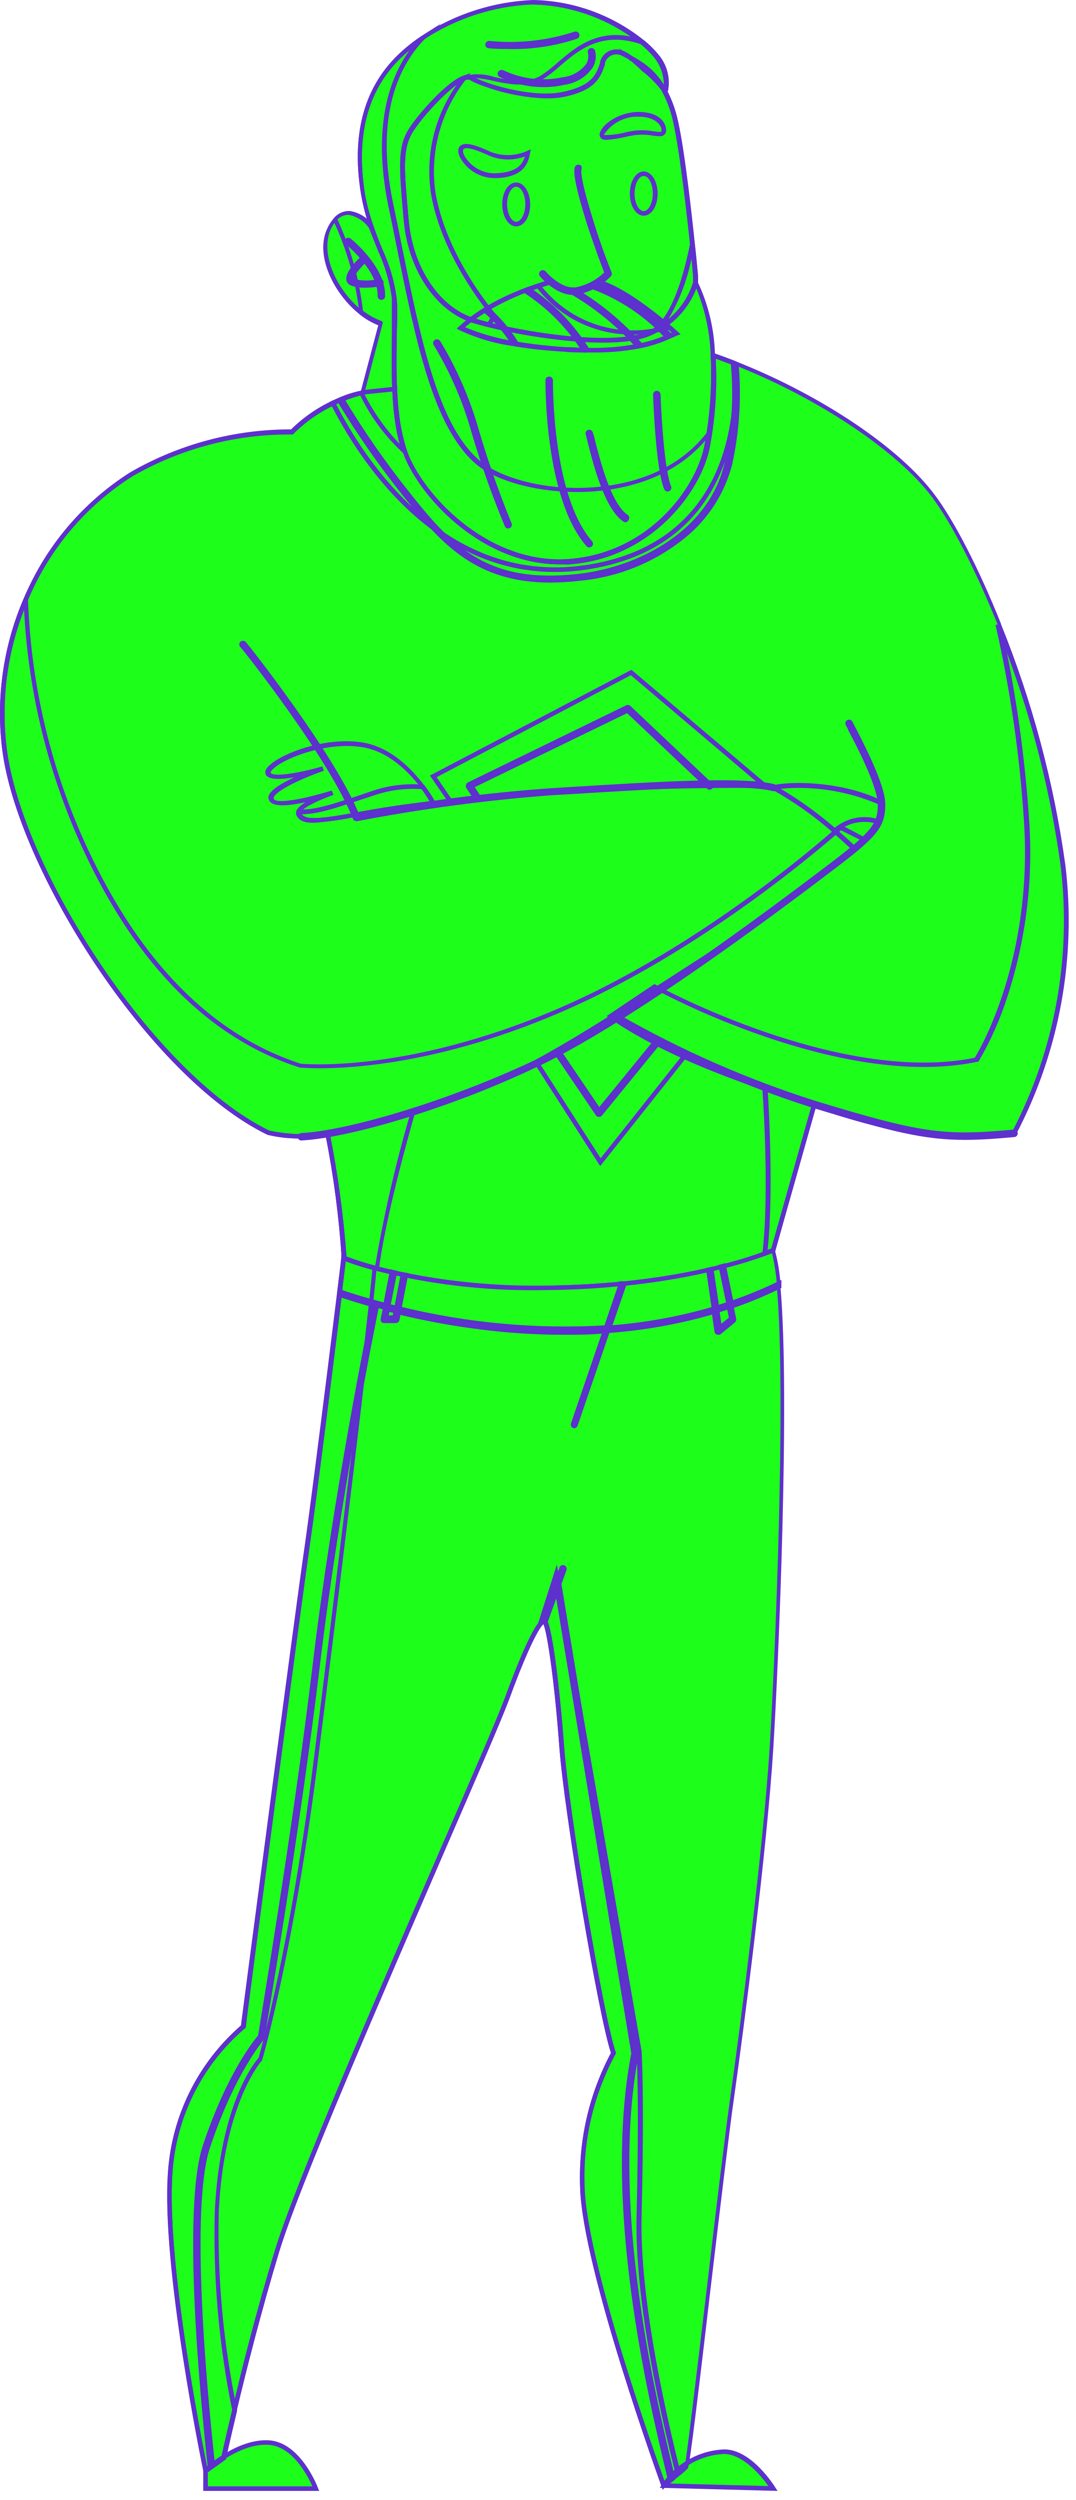 <?xml version="1.0" encoding="UTF-8"?> <svg xmlns="http://www.w3.org/2000/svg" width="118" height="274" viewBox="0 0 118 274" fill="none"> <g clip-path="url(#clip0)"> <path d="M76.279 31C75.903 32.2 75.274 33.304 74.434 34.24C73.593 35.175 72.562 35.918 71.409 36.42C71.366 36.449 71.319 36.473 71.269 36.49C67.599 38.16 58.419 36.8 53.619 35.58C52.839 35.39 52.179 35.19 51.669 35.01C47.999 33.76 44.999 29.54 44.559 24.12C44.119 18.7 43.829 16.37 44.979 14.42C45.979 12.75 49.309 9.05 50.979 8.51C51.083 8.457 51.198 8.43 51.314 8.43C51.431 8.43 51.545 8.457 51.649 8.51C52.759 9.3 58.339 11.04 61.819 10.3C65.299 9.56 65.639 8.24 66.129 6.82C66.228 6.443 66.465 6.116 66.792 5.903C67.119 5.691 67.514 5.607 67.899 5.67C68.395 5.894 68.879 6.145 69.349 6.42V6.42C70.549 7.54 72.349 8.88 72.799 9.71C73.428 10.848 73.88 12.075 74.139 13.35C74.789 16.23 75.519 22.35 75.969 26.64C76.119 28.03 76.229 29.24 76.309 30.1C76.32 30.4 76.31 30.701 76.279 31V31Z" fill="#1DFF1B"></path> <path d="M54.199 34.65L53.619 35.59C52.839 35.4 52.179 35.2 51.669 35.02C47.999 33.76 44.999 29.54 44.559 24.12C44.119 18.7 43.829 16.37 44.979 14.42C45.979 12.75 49.309 9.05 50.979 8.51C49.369 10.68 46.519 15.35 47.539 21.22C48.779 28.48 54.199 34.65 54.199 34.65Z" fill="#1DFF1B"></path> <path d="M76.28 31C75.904 32.2 75.275 33.304 74.435 34.24C73.594 35.175 72.563 35.918 71.41 36.42C73.95 35.14 75.34 29.71 75.94 26.65C76.09 28.04 76.2 29.25 76.28 30.11C76.3 30.406 76.3 30.704 76.28 31V31Z" fill="#1DFF1B"></path> <path d="M111.2 124.21C100.86 125.79 89.31 121.05 89.31 121.05L84.8 137C84.8 137 84.5 137.14 83.91 137.36C81.38 138.3 73.56 140.8 61.34 141.11C54.608 141.366 47.874 140.665 41.34 139.03C40.114 138.721 38.908 138.337 37.73 137.88C37.425 133.258 36.817 128.662 35.91 124.12C33.31 125.12 29.4 124.12 29.4 124.12C16.86 118 2.15 95.36 0.49 82.09C-0.207 76.498 0.608 70.821 2.85 65.65C5.206 60.021 9.238 55.255 14.4 52C19.739 48.887 25.819 47.27 32 47.32C33.298 46.019 34.81 44.95 36.47 44.16C36.72 44.04 36.97 43.94 37.2 43.84L37.49 43.72C38.335 43.378 39.218 43.137 40.12 43L43.31 42.66C43.342 44.977 43.709 47.278 44.4 49.49C44.45 49.65 44.5 49.8 44.56 49.95C46.56 54.74 53.56 62.17 62.32 61.59C71.08 61.01 76.54 53.93 77.54 49C78.024 46.462 78.265 43.884 78.26 41.3C78.26 40.5 78.26 39.7 78.19 38.91C78.91 39.16 79.65 39.44 80.39 39.73L80.6 39.82C80.639 39.811 80.68 39.811 80.72 39.82C89.16 43.18 98.18 48.82 102.27 54.29C104.27 57 106.99 62.07 109.52 68.38C112.948 76.843 115.319 85.696 116.58 94.74C117.865 104.883 115.986 115.175 111.2 124.21V124.21Z" fill="#1DFF1B"></path> <path d="M64.78 62.1C48.17 64.94 39.14 49.39 36.49 44.16C36.74 44.04 36.99 43.94 37.22 43.84L37.51 43.72C38.349 43.38 39.225 43.138 40.12 43L43.31 42.66C43.343 44.977 43.71 47.278 44.4 49.49C44.45 49.65 44.5 49.8 44.56 49.95C46.56 54.74 53.56 62.17 62.32 61.59C71.08 61.01 76.54 53.93 77.54 49C78.025 46.462 78.266 43.884 78.26 41.3C78.26 40.5 78.26 39.7 78.19 38.91C78.91 39.16 79.65 39.44 80.39 39.73L80.6 39.82C81 45.9 80 59.49 64.78 62.1Z" fill="#1DFF1B"></path> <path d="M44.401 49.47C42.46 47.686 40.872 45.552 39.721 43.18L41.721 35.5C40.967 35.209 40.262 34.805 39.631 34.3C36.821 32.1 34.761 27.98 36.081 25.17C36.252 24.779 36.485 24.418 36.771 24.1C38.361 22.33 40.361 24.35 40.721 24.91C40.723 24.933 40.723 24.957 40.721 24.98C41.721 27.9 43.021 30.27 43.211 32.75C43.501 36.13 42.631 44.59 44.401 49.47Z" fill="#1DFF1B"></path> <path d="M44.4 49.47C42.459 47.686 40.871 45.552 39.719 43.18L41.719 35.5C40.965 35.209 40.261 34.805 39.63 34.3C39.237 30.767 38.271 27.322 36.77 24.1C38.359 22.33 40.359 24.35 40.719 24.91C40.721 24.933 40.721 24.957 40.719 24.98C41.719 27.9 43.02 30.27 43.209 32.75C43.499 36.13 42.63 44.59 44.4 49.47Z" fill="#1DFF1B"></path> <path d="M84.651 191.62C83.941 203 81.261 223.46 80.311 230.1C79.361 236.74 75.571 270.01 75.311 270.33C75.017 270.625 74.707 270.902 74.381 271.16L73.771 271.66L73.491 271.88L72.781 272.46C72.781 272.46 64.091 248.67 63.851 239.74C63.626 234.625 64.802 229.546 67.251 225.05C65.981 221.48 62.111 198.89 61.561 191.46C61.051 184.54 60.261 178.71 59.761 177.83C59.741 177.78 59.706 177.738 59.661 177.71C59.601 177.71 59.541 177.71 59.451 177.78C59.367 177.843 59.293 177.917 59.231 178C58.531 178.88 57.231 181.62 55.551 186.25C53.421 192.09 33.661 235.79 30.351 246.77C28.411 253.16 26.751 259.77 25.701 264.16C24.941 267.34 24.491 269.38 24.491 269.38C24.041 269.72 23.581 270.05 23.221 270.31C23.116 270.373 23.015 270.443 22.921 270.52L22.521 270.8C22.521 270.8 17.881 248.52 18.671 238C18.874 234.951 19.687 231.974 21.061 229.244C22.435 226.515 24.342 224.089 26.671 222.11C26.671 222.11 32.671 176.44 33.671 169.4C34.441 164.15 36.311 149.19 37.201 141.93V141.6C37.491 139.32 37.661 137.88 37.661 137.88C38.773 138.319 39.912 138.686 41.071 138.98C41.631 139.13 42.251 139.29 42.931 139.44L43.241 139.51L44.141 139.72L44.451 139.77C49.996 140.849 55.645 141.298 61.291 141.11C63.731 141.05 65.991 140.9 68.071 140.7H68.431C71.528 140.384 74.603 139.883 77.641 139.2L77.951 139.13L78.951 138.88L79.261 138.8C81.151 138.343 83.003 137.741 84.801 137C85.128 138.206 85.332 139.443 85.411 140.69C85.411 140.8 85.411 140.91 85.411 141.02C86.471 152.71 85.271 181.76 84.651 191.62Z" fill="#1DFF1B"></path> <path d="M41.121 139C40.661 144.51 37.021 174.44 34.631 193.29C32.021 213.83 28.581 225.69 28.581 225.69C28.581 225.69 24.441 230.11 23.811 242.28C23.605 249.626 24.246 256.971 25.721 264.17C24.961 267.35 24.511 269.39 24.511 269.39C23.511 270.1 22.511 270.81 22.511 270.81C22.511 270.81 17.881 248.52 18.671 238C18.874 234.951 19.687 231.974 21.061 229.244C22.435 226.515 24.343 224.089 26.671 222.11C26.671 222.11 32.671 176.44 33.671 169.4C34.671 162.36 37.671 137.88 37.671 137.88C38.795 138.327 39.948 138.701 41.121 139V139Z" fill="#1DFF1B"></path> <path d="M74.4 271.16L72.8 272.46C72.8 272.46 64.11 248.67 63.87 239.74C63.645 234.625 64.821 229.546 67.27 225.05C66 221.48 62.13 198.89 61.58 191.46C61.03 184.03 60.16 177.86 59.68 177.71C59.58 177.71 59.44 177.78 59.25 178L61 172.57L70.11 224.89C70.11 224.89 70.44 229.47 70.11 242.89C69.9 251.9 72.6 264 74.4 271.16Z" fill="#1DFF1B"></path> <path d="M94.82 92C88.801 97.048 82.453 101.692 75.82 105.9L72.12 108.28C70.373 109.4 68.706 110.45 67.12 111.43C60.12 115.78 54.85 118.74 49.67 120.43C48.22 120.9 46.72 121.35 45.24 121.78C44.36 124.87 41.94 133.63 41.24 139.01C40.014 138.701 38.808 138.317 37.63 137.86C37.325 133.238 36.717 128.642 35.81 124.1C33.21 125.1 29.3 124.1 29.3 124.1C16.86 118 2.15 95.36 0.49 82.09C-0.207 76.498 0.608 70.821 2.85 65.65C3.167 75.137 5.385 84.464 9.37 93.08C16.64 108.67 25.75 114.46 32.89 116.78C32.89 116.78 44.12 118.05 60.99 110.88C77.86 103.71 92.19 90.65 92.19 90.65L94.82 92Z" fill="#1DFF1B"></path> <path d="M111.2 124.21C100.86 125.79 89.309 121.05 89.309 121.05L84.799 137C84.799 137 84.499 137.14 83.909 137.36C84.6 131.72 84.139 122.52 83.909 119.22C79.299 117.68 72.269 114.98 67.139 111.44L67.019 111.36L71.84 108.13L72.12 108.29C74.629 109.62 93.01 119.08 107.12 116.14C107.12 116.14 113.68 105.94 112.6 89.9C112.131 82.676 111.092 75.5 109.49 68.44C112.918 76.903 115.289 85.756 116.55 94.8C117.832 104.92 115.964 115.19 111.2 124.21Z" fill="#1DFF1B"></path> <path d="M77.819 47.43C77.739 48 77.639 48.54 77.539 49.03C76.539 53.93 71.109 61.03 62.319 61.57C53.529 62.11 46.559 54.72 44.559 49.93C44.499 49.78 44.449 49.63 44.399 49.47C43.709 47.258 43.342 44.957 43.309 42.64C43.139 38.76 43.399 34.81 43.249 32.75C43.059 30.27 41.769 27.9 40.759 24.98C40.32 23.74 39.986 22.466 39.759 21.17C38.969 16.32 39.279 10.26 44.079 5.88C44.817 5.208 45.61 4.599 46.449 4.06V4.06C50.031 1.729 54.179 0.416 58.449 0.26C62.824 0.35 67.045 1.89 70.449 4.64V4.64C71.04 5.101 71.58 5.624 72.059 6.2C73.539 8.1 73.199 10.58 72.789 9.75C72.166 8.616 71.269 7.657 70.179 6.96C69.919 6.79 69.629 6.62 69.339 6.45C68.942 6.061 68.437 5.8 67.889 5.7C67.504 5.631 67.106 5.709 66.775 5.918C66.444 6.127 66.203 6.452 66.099 6.83C65.609 8.25 65.259 9.58 61.789 10.31C58.319 11.04 52.729 9.31 51.619 8.52C51.532 8.458 51.426 8.426 51.319 8.43V8.43C49.869 8.43 46.049 12.62 44.979 14.43C43.829 16.43 44.089 18.7 44.559 24.13C45.029 29.56 47.999 33.76 51.669 35C55.339 36.24 66.999 38.44 71.269 36.5C72.453 36.006 73.514 35.258 74.378 34.31C75.242 33.361 75.888 32.235 76.269 31.01V30.93C77.455 33.434 78.099 36.16 78.159 38.93C78.327 41.768 78.213 44.615 77.819 47.43V47.43Z" fill="#1DFF1B"></path> <path d="M70.17 6.94L69.32 6.43C70.52 7.56 72.32 8.9 72.77 9.73C72.151 8.597 71.257 7.638 70.17 6.94V6.94Z" fill="#1DFF1B"></path> <path d="M50.62 16.21C50.06 16.77 51.67 19.43 54.62 19.27C57.57 19.11 57.78 17.58 57.94 16.79C56.636 17.36 55.162 17.399 53.83 16.9C51.83 16 51 15.84 50.62 16.21Z" fill="#1DFF1B"></path> <path d="M66.12 15C65.5 14.56 67.49 12.47 70.12 12.52C72.75 12.57 73.12 14.63 72.44 14.69C71.357 14.526 70.258 14.506 69.17 14.63C67.61 15 66.42 15.21 66.12 15Z" fill="#1DFF1B"></path> <path d="M22.539 270.8C22.539 270.8 26.019 267.56 29.419 267.72C32.819 267.88 34.629 272.72 34.629 272.72H22.539V270.8Z" fill="#1DFF1B"></path> <path d="M49.461 87.91L47.461 85.07L69.221 73.69L83.861 86.1C83.861 86.1 75.591 85.94 65.471 86.49C55.351 87.04 49.461 87.91 49.461 87.91Z" fill="#1DFF1B"></path> <path d="M41.821 32.62C41.778 32.62 41.738 32.603 41.708 32.573C41.678 32.543 41.661 32.502 41.661 32.46C41.771 29.54 38.131 26.61 38.091 26.58C38.063 26.55 38.047 26.511 38.047 26.47C38.047 26.429 38.063 26.39 38.091 26.36C38.106 26.345 38.123 26.332 38.143 26.324C38.163 26.316 38.184 26.311 38.206 26.311C38.227 26.311 38.248 26.316 38.268 26.324C38.288 26.332 38.306 26.345 38.321 26.36C38.471 26.48 42.121 29.42 42.011 32.49C42.009 32.512 42.002 32.533 41.99 32.552C41.979 32.571 41.964 32.587 41.946 32.599C41.928 32.612 41.907 32.62 41.886 32.624C41.864 32.627 41.842 32.626 41.821 32.62V32.62Z" fill="#1DFF1B"></path> <path d="M39.91 31.28C39.465 31.293 39.02 31.221 38.6 31.07C38.506 31.041 38.422 30.986 38.357 30.912C38.291 30.838 38.248 30.747 38.23 30.65C38.08 29.83 39.71 28.33 39.9 28.16C39.93 28.132 39.969 28.116 40.01 28.116C40.051 28.116 40.091 28.132 40.12 28.16C40.136 28.174 40.148 28.191 40.156 28.21C40.164 28.229 40.169 28.249 40.169 28.27C40.169 28.291 40.164 28.311 40.156 28.33C40.148 28.349 40.136 28.366 40.12 28.38C39.47 28.97 38.46 30.09 38.55 30.57C38.55 30.63 38.55 30.7 38.73 30.76C39.657 30.989 40.624 30.989 41.55 30.76C41.572 30.753 41.594 30.75 41.617 30.751C41.639 30.753 41.661 30.76 41.681 30.771C41.701 30.782 41.718 30.797 41.732 30.815C41.745 30.833 41.755 30.854 41.76 30.876C41.765 30.898 41.765 30.921 41.761 30.943C41.756 30.965 41.747 30.986 41.734 31.004C41.721 31.023 41.704 31.038 41.684 31.049C41.665 31.061 41.643 31.068 41.62 31.07C41.059 31.2 40.486 31.27 39.91 31.28V31.28Z" fill="#1DFF1B"></path> <path d="M80 50.81C79.22 53.912 77.468 56.684 75 58.72C71.708 61.401 67.689 63.035 63.46 63.41C62.431 63.534 61.396 63.598 60.36 63.6C52.51 63.6 48.76 59.69 44.51 54.29C41.851 50.977 39.422 47.485 37.24 43.84L37.53 43.72C39.696 47.339 42.105 50.807 44.74 54.1C49.59 60.26 53.52 64.21 63.4 63.1C70.3 62.33 78 58.2 79.7 50.74C80.504 47.132 80.736 43.42 80.39 39.74L80.72 39.87C81.047 43.532 80.804 47.222 80 50.81V50.81Z" fill="#1DFF1B"></path> <path d="M39.081 89.75C39.05 89.75 39.02 89.74 38.995 89.722C38.97 89.704 38.951 89.679 38.941 89.65C36.451 83.21 26.941 71.18 26.541 70.75C26.512 70.719 26.496 70.677 26.496 70.635C26.496 70.592 26.512 70.551 26.541 70.52C26.571 70.492 26.61 70.476 26.651 70.476C26.692 70.476 26.731 70.492 26.761 70.52C27.141 70.9 36.601 82.9 39.181 89.41C46.147 88.094 53.181 87.172 60.251 86.65L62.501 86.51C72.251 85.91 81.501 85.35 84.851 86.18C84.89 86.192 84.923 86.218 84.944 86.253C84.964 86.288 84.97 86.33 84.961 86.37C84.957 86.391 84.95 86.411 84.938 86.429C84.926 86.446 84.911 86.461 84.893 86.473C84.875 86.484 84.855 86.491 84.834 86.494C84.813 86.497 84.791 86.496 84.771 86.49C81.431 85.67 71.771 86.26 62.521 86.83L60.271 87C53.171 87.528 46.106 88.456 39.111 89.78L39.081 89.75Z" fill="#1DFF1B"></path> <path d="M52.339 87.59C52.313 87.59 52.288 87.584 52.265 87.572C52.242 87.56 52.223 87.542 52.209 87.52L51.329 86.19C51.315 86.148 51.315 86.102 51.329 86.06C51.335 86.039 51.345 86.019 51.359 86.002C51.373 85.984 51.39 85.97 51.409 85.96L68.799 77.52C68.826 77.503 68.857 77.494 68.889 77.494C68.921 77.494 68.952 77.503 68.979 77.52L77.889 86C77.915 86.03 77.928 86.069 77.927 86.108C77.926 86.148 77.91 86.186 77.883 86.214C77.856 86.243 77.819 86.26 77.779 86.263C77.74 86.266 77.701 86.254 77.669 86.23L68.819 77.87L51.689 86.17L52.469 87.35C52.497 87.38 52.513 87.419 52.513 87.46C52.513 87.501 52.497 87.54 52.469 87.57C52.45 87.583 52.429 87.591 52.407 87.595C52.384 87.598 52.361 87.597 52.339 87.59V87.59Z" fill="#1DFF1B"></path> <path d="M85.44 141C85.44 140.89 85.44 140.78 85.44 140.67C83.743 141.496 81.996 142.214 80.21 142.82L79.37 138.74L79.06 138.82L79.91 142.91C79.49 143.06 79.06 143.19 78.63 143.32L78 139.1L77.69 139.17L78.3 143.44C74.555 144.54 70.703 145.237 66.81 145.52L68.48 140.67H68.12L66.47 145.5C58.845 145.951 51.197 145.253 43.78 143.43L44.5 139.74L44.19 139.69L43.48 143.36L42.57 143.14L43.29 139.48L42.98 139.41L42.27 143.05C40.12 142.5 38.41 141.96 37.27 141.57V141.9C38.2 142.21 39.47 142.62 41.04 143.05C40.67 144.82 36.7 164.35 34.54 182.47C32.32 200.96 28.69 222.08 28.54 223.2C28.2 223.59 25.16 227.2 22.49 235.2C20.24 241.95 22.15 262.34 23.04 270.45C23.134 270.373 23.235 270.303 23.34 270.24C22.44 262.03 20.57 241.95 22.79 235.3C25.59 226.9 28.79 223.37 28.79 223.3C28.799 223.274 28.799 223.246 28.79 223.22C28.79 223.01 32.57 201.35 34.84 182.44C37 164.39 40.94 144.95 41.33 143.07L42.26 143.31L42 144.57C41.985 144.612 41.985 144.658 42 144.7C42.012 144.72 42.03 144.736 42.051 144.747C42.072 144.757 42.096 144.762 42.12 144.76H43.4C43.437 144.761 43.474 144.748 43.503 144.724C43.533 144.7 43.553 144.667 43.56 144.63L43.72 143.81C46.742 144.542 49.803 145.099 52.89 145.48C55.832 145.849 58.794 146.036 61.76 146.04C63.25 146.04 64.76 146.04 66.35 145.88L62.85 156.09C62.837 156.13 62.84 156.173 62.859 156.21C62.878 156.248 62.91 156.276 62.95 156.29V156.29C62.982 156.29 63.013 156.281 63.04 156.263C63.067 156.245 63.088 156.22 63.1 156.19L66.64 145.85C70.586 145.57 74.492 144.869 78.29 143.76L78.6 145.91C78.604 145.938 78.615 145.965 78.633 145.988C78.65 146.011 78.673 146.029 78.7 146.04H78.76H78.86L80.44 144.74C80.46 144.721 80.474 144.697 80.483 144.671C80.492 144.645 80.494 144.617 80.49 144.59L80.2 143.17C81.99 142.556 83.74 141.831 85.44 141ZM43.27 144.41H42.33L42.51 143.48L43.41 143.7L43.27 144.41ZM78.92 145.56L78.65 143.63C79.08 143.5 79.51 143.37 79.94 143.22L80.21 144.51L78.92 145.56Z" fill="#1DFF1B"></path> <path d="M73.791 271.66L73.511 271.88C73.431 271.49 73.321 271.06 73.211 270.6C71.321 262.6 66.291 241.6 69.481 225.05L61.091 174.2L59.781 177.83C59.761 177.78 59.726 177.738 59.681 177.71C59.621 177.71 59.561 177.71 59.471 177.78L61.581 171.89C61.587 171.87 61.598 171.851 61.612 171.834C61.626 171.818 61.642 171.805 61.661 171.795C61.681 171.785 61.701 171.779 61.723 171.778C61.744 171.776 61.765 171.778 61.786 171.785C61.806 171.792 61.825 171.802 61.841 171.816C61.858 171.83 61.871 171.847 61.881 171.866C61.89 171.885 61.896 171.906 61.898 171.927C61.9 171.948 61.897 171.97 61.891 171.99L61.311 173.59L69.801 225V225.06C66.601 241.51 71.631 262.58 73.521 270.5C73.621 271 73.721 271.33 73.791 271.66Z" fill="#1DFF1B"></path> <path d="M58.84 116.47L65.85 127.37L75.25 115.52L72.21 114.01L65.69 122L61.15 115.3L58.84 116.47Z" fill="#1DFF1B"></path> <path d="M65.691 122.16C65.667 122.158 65.644 122.151 65.623 122.139C65.602 122.127 65.584 122.11 65.571 122.09L61.001 115.39C60.973 115.36 60.957 115.321 60.957 115.28C60.957 115.239 60.973 115.2 61.001 115.17C61.015 115.155 61.032 115.143 61.051 115.134C61.07 115.126 61.09 115.122 61.111 115.122C61.132 115.122 61.152 115.126 61.171 115.134C61.19 115.143 61.207 115.155 61.221 115.17L65.641 121.68L72.031 113.86C72.062 113.834 72.1 113.82 72.141 113.82C72.181 113.82 72.22 113.834 72.251 113.86C72.266 113.874 72.278 113.891 72.286 113.91C72.295 113.929 72.299 113.949 72.299 113.97C72.299 113.991 72.295 114.011 72.286 114.03C72.278 114.049 72.266 114.066 72.251 114.08L65.731 122.08C65.725 122.11 65.711 122.137 65.691 122.16V122.16Z" fill="#1DFF1B"></path> <path d="M105.81 124.68C101.4 124.68 97.81 123.8 89.27 121.2C81.714 118.803 74.436 115.604 67.56 111.66C67.541 111.651 67.525 111.638 67.512 111.622C67.499 111.606 67.49 111.588 67.484 111.568C67.479 111.548 67.477 111.528 67.48 111.508C67.482 111.487 67.489 111.468 67.5 111.45C67.51 111.432 67.524 111.415 67.541 111.402C67.557 111.389 67.577 111.38 67.597 111.374C67.618 111.368 67.639 111.367 67.66 111.37C67.681 111.373 67.701 111.379 67.72 111.39C74.574 115.321 81.829 118.509 89.36 120.9C100.93 124.42 103.36 124.77 111.19 124.05C111.211 124.049 111.232 124.052 111.252 124.058C111.272 124.065 111.29 124.076 111.306 124.09C111.322 124.104 111.334 124.121 111.344 124.14C111.353 124.159 111.358 124.179 111.36 124.2C111.363 124.241 111.35 124.281 111.324 124.313C111.297 124.345 111.26 124.365 111.22 124.37C109.13 124.56 107.42 124.68 105.81 124.68Z" fill="#1DFF1B"></path> <path d="M57.89 22.39C57.89 23.59 57.32 24.56 56.61 24.56C55.9 24.56 55.33 23.56 55.33 22.39C55.33 21.22 55.91 20.22 56.61 20.22C57.31 20.22 57.89 21.19 57.89 22.39Z" fill="#1DFF1B"></path> <path d="M71.87 21.22C71.87 22.42 71.3 23.39 70.59 23.39C69.88 23.39 69.32 22.39 69.32 21.22C69.32 20.05 69.89 19 70.59 19C71.29 19 71.87 20 71.87 21.22Z" fill="#1DFF1B"></path> <path d="M77.819 47.43C77.739 48 77.639 48.54 77.539 49.03C76.539 53.93 71.109 61.03 62.319 61.57C53.529 62.11 46.559 54.72 44.559 49.93C44.499 49.78 44.449 49.63 44.399 49.47C43.709 47.258 43.342 44.957 43.309 42.64C43.139 38.76 43.399 34.81 43.249 32.75C43.059 30.27 41.769 27.9 40.759 24.98C40.32 23.74 39.986 22.466 39.759 21.17C38.969 16.32 39.279 10.26 44.079 5.88C44.817 5.208 45.61 4.599 46.449 4.06C44.179 6.35 40.639 11.69 42.869 22.39C45.509 35 47.199 46.09 52.359 50.61C56.709 54.44 71.289 56.08 77.819 47.43Z" fill="#1DFF1B"></path> <path d="M72.79 9.75C72.168 8.616 71.27 7.657 70.18 6.96C69.92 6.79 69.63 6.62 69.34 6.45C68.943 6.061 68.438 5.8 67.89 5.7C67.505 5.631 67.107 5.709 66.776 5.918C66.445 6.127 66.204 6.452 66.1 6.83C65.61 8.25 65.26 9.58 61.79 10.31C58.32 11.04 52.73 9.31 51.62 8.52C51.533 8.458 51.428 8.426 51.32 8.43C53.02 7.75 56.8 10.08 59.52 8.43C62 7 64.61 2.59 70.49 4.63C71.068 5.096 71.594 5.622 72.06 6.2C73.54 8.1 73.2 10.58 72.79 9.75Z" fill="#1DFF1B"></path> <path d="M55.73 57.67C55.7 57.672 55.671 57.664 55.645 57.648C55.62 57.632 55.601 57.608 55.59 57.58C54.189 54.218 52.971 50.783 51.94 47.29C50.985 43.92 49.586 40.692 47.78 37.69C47.764 37.673 47.752 37.653 47.745 37.632C47.737 37.61 47.735 37.586 47.737 37.563C47.739 37.541 47.747 37.518 47.759 37.498C47.77 37.479 47.786 37.462 47.805 37.448C47.824 37.435 47.846 37.426 47.869 37.422C47.891 37.418 47.915 37.419 47.937 37.425C47.959 37.431 47.98 37.442 47.998 37.456C48.016 37.471 48.03 37.489 48.04 37.51C49.864 40.541 51.279 43.799 52.25 47.2C53.274 50.68 54.486 54.102 55.88 57.45C55.894 57.49 55.892 57.534 55.876 57.572C55.859 57.611 55.829 57.642 55.79 57.66L55.73 57.67Z" fill="#1DFF1B"></path> <path d="M64.621 59.73C64.598 59.729 64.575 59.724 64.554 59.713C64.534 59.703 64.515 59.688 64.501 59.67C59.921 54.42 60.071 41.78 60.071 41.67C60.071 41.628 60.088 41.587 60.118 41.557C60.148 41.527 60.188 41.51 60.231 41.51C60.273 41.51 60.314 41.527 60.344 41.557C60.374 41.587 60.391 41.628 60.391 41.67C60.391 41.8 60.241 54.32 64.741 59.48C64.756 59.494 64.768 59.511 64.776 59.53C64.785 59.549 64.789 59.569 64.789 59.59C64.789 59.611 64.785 59.631 64.776 59.65C64.768 59.669 64.756 59.686 64.741 59.7C64.725 59.715 64.706 59.725 64.685 59.73C64.664 59.735 64.642 59.735 64.621 59.73V59.73Z" fill="#1DFF1B"></path> <path d="M68.6 57C68.571 57.009 68.54 57.009 68.51 57C66.51 55.66 65.32 50.92 64.75 48.65C64.62 48.16 64.52 47.77 64.48 47.65C64.463 47.611 64.462 47.568 64.477 47.529C64.492 47.489 64.522 47.458 64.56 47.44C64.58 47.432 64.601 47.428 64.622 47.428C64.644 47.428 64.665 47.432 64.684 47.441C64.704 47.449 64.722 47.462 64.736 47.477C64.751 47.492 64.763 47.51 64.77 47.53C64.77 47.66 64.92 48.02 65.05 48.53C65.57 50.59 66.8 55.43 68.69 56.7C68.719 56.73 68.734 56.769 68.734 56.81C68.734 56.851 68.719 56.89 68.69 56.92C68.671 56.957 68.639 56.985 68.6 57V57Z" fill="#1DFF1B"></path> <path d="M73.219 53.62C73.188 53.62 73.158 53.61 73.133 53.592C73.108 53.574 73.089 53.549 73.079 53.52C72.169 51.4 71.879 43.58 71.869 43.24C71.869 43.199 71.885 43.16 71.912 43.13C71.94 43.1 71.978 43.083 72.019 43.08C72.04 43.079 72.061 43.081 72.081 43.088C72.101 43.095 72.12 43.106 72.135 43.12C72.151 43.133 72.164 43.151 72.173 43.169C72.183 43.188 72.188 43.209 72.189 43.23C72.189 43.31 72.479 51.33 73.369 53.4C73.382 53.438 73.38 53.481 73.364 53.518C73.347 53.555 73.317 53.584 73.279 53.6L73.219 53.62Z" fill="#1DFF1B"></path> <path d="M59.63 9.3C57.992 9.299 56.376 8.93 54.9 8.22C54.881 8.21 54.865 8.196 54.852 8.179C54.839 8.162 54.83 8.143 54.824 8.123C54.819 8.102 54.817 8.081 54.82 8.06C54.822 8.039 54.829 8.018 54.84 8C54.85 7.982 54.864 7.966 54.881 7.953C54.898 7.94 54.917 7.93 54.937 7.925C54.958 7.919 54.979 7.917 55 7.92C55.021 7.923 55.041 7.93 55.06 7.94C57.158 8.95 59.533 9.232 61.81 8.74C62.346 8.671 62.863 8.493 63.327 8.216C63.792 7.939 64.194 7.569 64.51 7.13C64.749 6.698 64.821 6.192 64.71 5.71C64.703 5.691 64.701 5.671 64.703 5.651C64.705 5.631 64.71 5.612 64.72 5.594C64.729 5.576 64.742 5.561 64.757 5.548C64.773 5.535 64.79 5.526 64.81 5.52C64.829 5.512 64.85 5.509 64.871 5.51C64.892 5.511 64.913 5.516 64.932 5.525C64.951 5.535 64.968 5.548 64.981 5.564C64.994 5.581 65.004 5.6 65.01 5.62C65.159 6.181 65.08 6.778 64.79 7.28C64.45 7.752 64.016 8.149 63.515 8.445C63.014 8.741 62.457 8.93 61.88 9C61.143 9.184 60.389 9.285 59.63 9.3V9.3Z" fill="#1DFF1B"></path> <path d="M55.7 5.12C55.04 5.12 54.34 5.12 53.61 5.04C53.59 5.039 53.569 5.033 53.551 5.024C53.532 5.015 53.516 5.002 53.503 4.986C53.49 4.97 53.48 4.951 53.474 4.931C53.469 4.911 53.467 4.891 53.47 4.87C53.471 4.85 53.477 4.831 53.485 4.813C53.494 4.796 53.506 4.78 53.521 4.767C53.536 4.754 53.553 4.744 53.572 4.738C53.591 4.731 53.61 4.729 53.63 4.73C56.812 5.052 60.026 4.712 63.07 3.73C63.089 3.72 63.11 3.714 63.131 3.713C63.152 3.712 63.173 3.715 63.193 3.723C63.213 3.73 63.231 3.742 63.246 3.757C63.261 3.772 63.273 3.79 63.28 3.81C63.294 3.85 63.292 3.894 63.276 3.932C63.259 3.971 63.228 4.002 63.19 4.02C60.776 4.819 58.242 5.192 55.7 5.12V5.12Z" fill="#1DFF1B"></path> <path d="M74.17 36.5L73.48 36.81L73.18 36.94C72.254 37.341 71.288 37.646 70.3 37.85L69.94 37.93C68.117 38.271 66.263 38.419 64.41 38.37C64.29 38.37 64.16 38.37 64.04 38.37C63.37 38.37 62.65 38.37 61.89 38.28C60.154 38.179 58.425 37.985 56.71 37.7L56.27 37.63C54.273 37.353 52.331 36.773 50.51 35.91C51.323 35.199 52.196 34.559 53.12 34L53.4 33.82C54.729 33.04 56.121 32.371 57.56 31.82L57.93 31.68L59.03 31.3L60.26 30.91C61.011 31.378 61.836 31.716 62.7 31.91H62.79C62.916 31.925 63.044 31.925 63.17 31.91C63.765 31.818 64.342 31.633 64.88 31.36L65.21 31.19L65.69 30.93C68.23 31.62 71.85 34.52 73.41 35.84C73.89 36.24 74.17 36.5 74.17 36.5Z" fill="#1DFF1B"></path> <path d="M73.41 35.84C65.28 38.06 60.64 33.41 59 31.32L60.23 30.93C60.981 31.398 61.806 31.737 62.67 31.93H62.76C62.886 31.945 63.014 31.945 63.14 31.93C63.736 31.838 64.313 31.652 64.85 31.38L65.18 31.21L65.66 30.95C68.23 31.62 71.85 34.52 73.41 35.84Z" fill="#1DFF1B"></path> <path d="M56.709 37.7L56.269 37.63C55.413 36.264 54.351 35.04 53.119 34L53.399 33.82C54.701 34.93 55.818 36.24 56.709 37.7Z" fill="#1DFF1B"></path> <path d="M64.41 38.37C64.29 38.37 64.16 38.37 64.04 38.37C62.38 35.749 60.169 33.521 57.56 31.84L57.931 31.7C60.541 33.436 62.751 35.71 64.41 38.37V38.37Z" fill="#1DFF1B"></path> <path d="M70.299 37.85L69.939 37.93C67.878 35.6 65.458 33.615 62.77 32.05C62.742 32.037 62.72 32.015 62.708 31.988C62.695 31.96 62.692 31.929 62.7 31.9C62.695 31.88 62.695 31.86 62.7 31.84C62.719 31.803 62.751 31.776 62.79 31.763C62.83 31.75 62.872 31.752 62.91 31.77L63.16 31.91C65.829 33.513 68.237 35.516 70.299 37.85V37.85Z" fill="#1DFF1B"></path> <path d="M73.479 36.81L73.179 36.94C70.928 34.484 68.124 32.599 64.999 31.44C64.961 31.425 64.929 31.396 64.909 31.36C64.895 31.318 64.895 31.272 64.909 31.23C64.925 31.192 64.954 31.162 64.991 31.145C65.029 31.129 65.071 31.127 65.109 31.14L65.249 31.19C68.401 32.381 71.223 34.308 73.479 36.81V36.81Z" fill="#1DFF1B"></path> <path d="M47.51 88C47.51 88 44.59 88.24 39.51 89.19C34.43 90.14 33.11 90.13 32.71 89.19C32.685 89.119 32.685 89.041 32.71 88.97C32.91 88.16 35.71 87.12 36.43 86.87C35.43 87.18 30.15 88.75 29.72 87.61C29.29 86.47 34.86 84.4 35.38 84.22C34.91 84.35 29.93 85.74 29.38 84.8C28.83 83.86 34.67 80.89 39.57 81.6C42.67 82.05 45.02 84.5 46.32 86.24C46.759 86.797 47.156 87.385 47.51 88V88Z" fill="#1DFF1B"></path> <path d="M47.51 88C47.51 88 44.59 88.24 39.51 89.19C34.43 90.14 33.11 90.13 32.71 89.19C32.685 89.119 32.685 89.041 32.71 88.97C34.89 89.05 37.24 88.11 41.11 86.84C42.799 86.289 44.581 86.085 46.35 86.24C46.779 86.798 47.166 87.386 47.51 88V88Z" fill="#1DFF1B"></path> <path d="M96.261 90C95.654 91.175 94.793 92.2 93.74 93C93.74 93 92.871 92.15 91.52 91C89.459 89.186 87.209 87.597 84.811 86.26C88.846 85.684 92.961 86.289 96.661 88C96.729 88.692 96.59 89.388 96.261 90V90Z" fill="#1DFF1B"></path> <path d="M96.26 90C95.653 91.175 94.792 92.2 93.74 93C93.74 93 92.87 92.15 91.519 91C92.16 90.445 92.931 90.063 93.76 89.888C94.59 89.713 95.45 89.751 96.26 90V90Z" fill="#1DFF1B"></path> <path d="M33.051 124.71C33.011 124.708 32.972 124.692 32.943 124.664C32.914 124.637 32.895 124.6 32.891 124.56C32.89 124.518 32.906 124.478 32.933 124.446C32.961 124.415 32.999 124.395 33.041 124.39C37.831 124.17 48.771 121.09 58.781 116.32C63.641 114.01 73.141 108.45 90.781 95.08C95.841 91.24 96.601 90.32 96.551 88.02C96.501 86.02 94.081 81.38 93.281 79.85C93.081 79.47 93.011 79.34 93.001 79.3C92.99 79.279 92.984 79.257 92.983 79.234C92.982 79.211 92.986 79.188 92.995 79.166C93.003 79.145 93.017 79.126 93.034 79.11C93.05 79.094 93.07 79.082 93.092 79.075C93.114 79.068 93.137 79.065 93.16 79.068C93.183 79.07 93.205 79.078 93.225 79.09C93.245 79.101 93.262 79.117 93.275 79.136C93.288 79.156 93.297 79.177 93.301 79.2C93.301 79.2 93.431 79.45 93.561 79.71C94.371 81.25 96.821 85.95 96.861 88.02C96.921 90.58 95.861 91.61 90.971 95.34C73.351 108.71 63.831 114.34 58.971 116.61C48.971 121.39 37.971 124.48 33.121 124.71H33.051Z" fill="#1DFF1B"></path> <path d="M62.9 32.08C61.03 32.08 59.47 30.2 59.4 30.08C59.386 30.064 59.375 30.045 59.369 30.024C59.362 30.004 59.36 29.982 59.362 29.961C59.364 29.94 59.37 29.919 59.38 29.9C59.39 29.881 59.403 29.864 59.42 29.85C59.436 29.836 59.455 29.826 59.475 29.819C59.496 29.813 59.517 29.811 59.539 29.812C59.56 29.814 59.581 29.82 59.6 29.83C59.619 29.84 59.636 29.854 59.65 29.87C59.65 29.87 61.3 31.87 63.1 31.71C64.409 31.466 65.613 30.828 66.55 29.88C66.36 29.42 65.55 27.35 64.71 24.72C63.57 21.11 63.1 19.03 63.27 18.35C63.273 18.329 63.281 18.309 63.292 18.291C63.304 18.274 63.32 18.259 63.337 18.247C63.355 18.236 63.376 18.229 63.397 18.226C63.418 18.223 63.439 18.224 63.46 18.23C63.499 18.242 63.533 18.267 63.555 18.302C63.578 18.337 63.586 18.379 63.58 18.42C63.42 19.04 63.9 21.12 65.01 24.62C65.95 27.62 66.88 29.84 66.89 29.86C66.907 29.885 66.916 29.915 66.916 29.945C66.916 29.976 66.907 30.005 66.89 30.03C65.885 31.069 64.581 31.768 63.16 32.03L62.9 32.08Z" fill="#1DFF1B"></path> <path d="M72.801 272.46C73.541 271.365 74.526 270.458 75.679 269.812C76.832 269.166 78.121 268.799 79.441 268.74C82.291 268.74 84.811 272.74 84.811 272.74L72.801 272.46Z" fill="#1DFF1B"></path> <path d="M66.08 37.52C61.856 37.425 57.657 36.858 53.56 35.83C52.8 35.64 52.12 35.44 51.56 35.26C47.67 33.9 44.74 29.44 44.28 24.14L44.22 23.5C43.79 18.5 43.59 16.23 44.74 14.29C45.74 12.61 49.11 8.84 50.84 8.29C50.983 8.227 51.139 8.199 51.295 8.208C51.452 8.217 51.604 8.262 51.74 8.34C52.74 9.08 58.25 10.82 61.74 10.09C64.96 9.4 65.36 8.25 65.82 6.91V6.77C65.942 6.349 66.211 5.984 66.577 5.742C66.943 5.501 67.384 5.397 67.82 5.45H67.89C68.35 5.67 68.89 5.92 69.31 6.18L69.46 6.32C69.81 6.65 70.22 7 70.63 7.32C71.528 7.962 72.327 8.734 73 9.61C73.636 10.773 74.098 12.023 74.37 13.32C75.14 16.75 75.96 24.38 76.19 26.64C76.35 28.02 76.46 29.23 76.54 30.1C76.56 30.406 76.56 30.714 76.54 31.02V31.07C76.157 32.307 75.513 33.446 74.65 34.411C73.787 35.375 72.726 36.143 71.54 36.66H71.45C69.735 37.303 67.909 37.596 66.08 37.52V37.52ZM51.32 8.68C51.223 8.683 51.129 8.703 51.04 8.74C49.52 9.24 46.25 12.74 45.2 14.55C44.15 16.36 44.32 18.55 44.75 23.45L44.81 24.1C45.26 29.2 48.05 33.5 51.75 34.79C52.27 34.97 52.94 35.16 53.68 35.35C58.53 36.57 67.56 37.91 71.17 36.27L71.29 36.22C72.397 35.729 73.389 35.011 74.2 34.111C75.012 33.212 75.625 32.152 76 31C76.02 30.724 76.02 30.446 76 30.17C75.92 29.31 75.81 28.1 75.66 26.72C75.42 24.47 74.6 16.86 73.84 13.45C73.581 12.2 73.136 10.997 72.52 9.88C71.905 9.08 71.186 8.367 70.38 7.76C70 7.37 69.59 7 69.22 6.68H69.07V6.58C68.65 6.34 68.22 6.11 67.8 5.92C67.475 5.874 67.145 5.951 66.875 6.136C66.605 6.321 66.414 6.601 66.34 6.92V7.06C65.85 8.48 65.34 9.82 61.89 10.56C58.44 11.3 52.56 9.5 51.48 8.72C51.43 8.694 51.375 8.68 51.32 8.68Z" fill="#5E30CD"></path> <path d="M53.74 35.88L53.56 35.83C52.8 35.64 52.12 35.44 51.56 35.26C47.67 33.9 44.74 29.44 44.28 24.14L44.22 23.5C43.79 18.5 43.59 16.23 44.74 14.29C45.74 12.61 49.11 8.84 50.84 8.29L51.62 8L51.15 8.64C49.758 10.382 48.738 12.391 48.155 14.543C47.572 16.695 47.437 18.944 47.76 21.15C49 28.27 54.33 34.4 54.39 34.46L54.51 34.6L54.41 34.76L53.83 35.7L53.74 35.88ZM50.13 9.23C48.205 10.72 46.539 12.518 45.2 14.55C44.13 16.35 44.32 18.55 44.75 23.45L44.81 24.1C45.26 29.2 48.05 33.5 51.75 34.79C52.23 34.95 52.83 35.13 53.5 35.3C53.67 35.03 53.81 34.81 53.89 34.67C53.08 33.67 48.42 27.91 47.27 21.26C46.619 17.03 47.645 12.714 50.13 9.23V9.23Z" fill="#5E30CD"></path> <path d="M71.521 36.66L71.301 36.21C73.741 34.98 75.101 29.67 75.691 26.62L76.001 25L76.181 26.64C76.341 28.02 76.451 29.23 76.531 30.1C76.551 30.406 76.551 30.714 76.531 31.02V31.07C76.147 32.307 75.501 33.447 74.636 34.412C73.772 35.377 72.709 36.144 71.521 36.66V36.66ZM75.851 28.26C75.383 30.635 74.518 32.914 73.291 35C74.579 33.972 75.524 32.577 76.001 31C76.021 30.724 76.021 30.446 76.001 30.17C76.001 29.63 75.921 29 75.851 28.26V28.26Z" fill="#5E30CD"></path> <path d="M59.08 141.4C53.074 141.468 47.083 140.756 41.26 139.28C40.025 138.967 38.809 138.58 37.62 138.12L37.47 138.05V137.89C37.176 133.38 36.588 128.894 35.71 124.46C33.604 124.907 31.423 124.876 29.33 124.37C16.24 118 1.87 95.13 0.24 82.12C-0.459 76.483 0.363 70.762 2.62 65.55C5.007 59.876 9.072 55.067 14.27 51.77C19.636 48.672 25.725 47.048 31.92 47.06C33.224 45.776 34.736 44.722 36.39 43.94L37.13 43.61C37.227 43.561 37.328 43.517 37.43 43.48C38.282 43.13 39.171 42.879 40.08 42.73L43.55 42.36V42.63C43.574 44.924 43.934 47.201 44.62 49.39L44.69 49.59L44.78 49.84C46.86 54.79 53.85 61.84 62.29 61.32C71.02 60.75 76.29 53.76 77.29 48.98C77.77 46.459 78.008 43.897 78 41.33C78 40.47 78 39.69 77.93 38.96V38.58L78.29 38.71C79 38.95 79.74 39.23 80.5 39.52L80.7 39.61C80.757 39.621 80.811 39.641 80.86 39.67C90.14 43.36 98.64 49.07 102.49 54.21C104.66 57.09 107.38 62.38 109.77 68.35V68.4C113.2 76.87 115.571 85.73 116.83 94.78C118.072 104.954 116.185 115.265 111.42 124.34L111.36 124.44H111.24C101.8 125.88 91.24 122.05 89.48 121.36L85 137.19L84.9 137.24C84.9 137.24 84.59 137.38 83.98 137.6C81.22 138.6 73.48 141.06 61.34 141.37L59.08 141.4ZM38 137.71C39.122 138.139 40.267 138.503 41.43 138.8C47.964 140.441 54.699 141.138 61.43 140.87C73.49 140.56 81.17 138.15 83.91 137.13L84.69 136.83L89.24 120.71L89.5 120.82C89.61 120.87 101.01 125.49 111.14 123.98C115.8 115.026 117.641 104.87 116.42 94.85C115.182 85.825 112.831 76.987 109.42 68.54V68.49C107.05 62.58 104.36 57.35 102.22 54.49C98.48 49.49 89.87 43.72 80.78 40.1H80.64L80.33 40C79.67 39.75 79.05 39.51 78.46 39.3C78.46 39.93 78.51 40.6 78.51 41.3C78.514 43.9 78.273 46.495 77.79 49.05C76.79 53.98 71.32 61.2 62.33 61.79C53.66 62.38 46.46 55.09 44.33 50C44.33 49.9 44.26 49.81 44.23 49.72L44.16 49.53C43.482 47.38 43.115 45.144 43.07 42.89L40.14 43.19C39.268 43.37 38.416 43.642 37.6 44L37.33 44.11C37.08 44.22 36.84 44.32 36.6 44.44C34.967 45.213 33.478 46.262 32.2 47.54L32.12 47.62H32C25.873 47.564 19.842 49.145 14.53 52.2C9.417 55.438 5.42 60.168 3.08 65.75C0.861 70.881 0.053 76.512 0.74 82.06C2.35 95 16.59 117.56 29.49 123.9C29.49 123.9 33.32 124.8 35.81 123.9L36.08 123.8L36.14 124.09C37.039 128.588 37.66 133.136 38 137.71Z" fill="#5E30CD"></path> <path d="M60.85 62.69C47.18 62.69 39.21 50.09 36.27 44.28L36.15 44.05L36.38 43.94L37.13 43.61C37.228 43.561 37.328 43.517 37.43 43.48C38.282 43.13 39.172 42.879 40.08 42.73L43.55 42.36V42.63C43.574 44.924 43.934 47.201 44.62 49.39L44.69 49.59L44.78 49.84C46.86 54.79 53.85 61.84 62.29 61.32C71.02 60.75 76.29 53.76 77.29 48.98C77.77 46.459 78.008 43.897 78 41.33C78 40.47 78 39.69 77.93 38.96V38.58L78.29 38.71C79 38.95 79.74 39.23 80.5 39.52L80.73 39.62L80.86 39.69V39.83C81.21 45.72 80.35 59.69 64.86 62.34C63.536 62.574 62.195 62.691 60.85 62.69V62.69ZM36.85 44.28C40.12 50.64 49.17 64.5 64.75 61.85C79.75 59.29 80.75 45.85 80.38 40.01C79.72 39.76 79.1 39.52 78.51 39.31C78.51 39.94 78.56 40.61 78.56 41.31C78.565 43.91 78.323 46.505 77.84 49.06C76.84 53.99 71.37 61.21 62.38 61.8C53.7 62.39 46.51 55.1 44.38 50.01C44.38 49.91 44.31 49.82 44.28 49.73L44.21 49.54C43.532 47.39 43.165 45.154 43.12 42.9L40.19 43.2C39.301 43.374 38.433 43.642 37.6 44L37.33 44.11L36.85 44.28Z" fill="#5E30CD"></path> <path d="M44.941 50.24L44.241 49.67C42.269 47.862 40.657 45.698 39.491 43.29V43.21L41.491 35.65C40.772 35.361 40.099 34.97 39.491 34.49C36.661 32.28 34.491 28.05 35.881 25.06C36.062 24.649 36.305 24.268 36.601 23.93C36.817 23.66 37.096 23.447 37.413 23.309C37.73 23.171 38.076 23.113 38.421 23.14C38.929 23.232 39.414 23.423 39.849 23.702C40.283 23.982 40.657 24.345 40.951 24.77V24.86C41.271 25.77 41.601 26.59 41.951 27.39C42.732 29.082 43.255 30.882 43.501 32.73C43.581 33.73 43.561 35.12 43.501 36.73C43.451 40.62 43.371 45.95 44.611 49.38L44.941 50.24ZM39.941 43.16C40.953 45.187 42.268 47.049 43.841 48.68C42.841 45.19 42.931 40.35 42.981 36.68C42.981 35.07 42.981 33.68 42.981 32.68C42.733 30.881 42.221 29.129 41.461 27.48C41.141 26.68 40.811 25.85 40.461 24.97C39.946 24.236 39.169 23.728 38.291 23.55C38.025 23.533 37.759 23.581 37.515 23.689C37.272 23.797 37.057 23.962 36.891 24.17C36.63 24.47 36.414 24.807 36.251 25.17C35.051 28 37.091 32 39.781 34.1C40.383 34.588 41.058 34.98 41.781 35.26L41.991 35.34L39.941 43.16Z" fill="#5E30CD"></path> <path d="M44.94 50.24L44.24 49.67C42.268 47.862 40.656 45.698 39.49 43.29V43.21L41.49 35.65C40.772 35.361 40.098 34.97 39.49 34.49L39.41 34.43V34.33C39.025 30.824 38.066 27.405 36.57 24.21L36.49 24.06L36.61 23.93C36.826 23.66 37.105 23.447 37.422 23.309C37.739 23.171 38.085 23.113 38.43 23.14C38.938 23.232 39.424 23.423 39.858 23.702C40.292 23.982 40.667 24.345 40.96 24.77V24.86C41.28 25.77 41.61 26.59 41.96 27.39C42.742 29.082 43.264 30.882 43.51 32.73C43.59 33.73 43.57 35.12 43.51 36.73C43.46 40.62 43.38 45.95 44.62 49.38L44.94 50.24ZM39.94 43.16C40.952 45.187 42.267 47.049 43.84 48.68C42.84 45.19 42.93 40.35 42.98 36.68C42.98 35.07 42.98 33.68 42.98 32.68C42.732 30.881 42.22 29.129 41.46 27.48C41.14 26.68 40.81 25.85 40.46 24.97C39.945 24.236 39.169 23.728 38.29 23.55C38.053 23.532 37.815 23.568 37.593 23.654C37.372 23.741 37.173 23.876 37.01 24.05C38.462 27.215 39.404 30.59 39.8 34.05C40.387 34.513 41.041 34.884 41.74 35.15L41.95 35.23L39.94 43.16Z" fill="#5E30CD"></path> <path d="M72.68 272.87L72.561 272.54C72.481 272.31 63.861 248.61 63.62 239.75C63.425 234.621 64.591 229.532 67.001 225C65.641 220.94 61.87 198.66 61.34 191.45C60.81 184.24 60.001 178.92 59.59 178C59.54 178.05 59.493 178.103 59.45 178.16C58.691 179.1 57.331 182.16 55.81 186.33C55.071 188.33 52.251 194.85 48.681 203.06C42.001 218.51 32.77 239.67 30.61 246.84C28.66 253.29 27 259.84 25.96 264.22C25.21 267.36 24.761 269.41 24.761 269.43V269.52L24.68 269.58L23.52 270.43L23.401 270.51L23.191 270.66L22.39 271.22L22.32 270.85C22.27 270.62 17.651 248.41 18.441 237.99C18.884 231.808 21.761 226.054 26.441 221.99C26.75 219.58 32.441 176.18 33.441 169.39C34.23 164.03 36.181 148.39 36.98 141.92V141.6C37.27 139.31 37.45 137.86 37.45 137.86V137.53L37.751 137.67C38.855 138.099 39.983 138.463 41.13 138.76C41.6 138.89 42.251 139.06 42.971 139.22L43.27 139.29L43.901 139.43L44.49 139.55C50.021 140.608 55.652 141.054 61.281 140.88C63.541 140.82 65.751 140.69 68.04 140.47H68.391C71.478 140.158 74.544 139.657 77.57 138.97L77.9 138.9L78.9 138.65L79.201 138.58C81.051 138.131 82.866 137.546 84.63 136.83L84.891 136.72L84.971 136.99C85.301 138.21 85.508 139.459 85.591 140.72C85.591 140.85 85.591 140.96 85.591 141.07C86.65 153 85.361 182.77 84.8 191.69C84.121 202.57 81.581 222.33 80.46 230.19C80.01 233.29 78.951 242.19 77.921 250.86C75.921 268.02 75.561 270.35 75.43 270.53C75.117 270.842 74.783 271.132 74.43 271.4L73.82 271.9L73.54 272.12C73.141 272.46 72.831 272.7 72.831 272.7L72.68 272.87ZM59.681 177.46H59.8C59.903 177.509 59.987 177.59 60.041 177.69C60.571 178.69 61.361 184.55 61.87 191.43C62.401 198.68 66.221 221.23 67.54 224.95V225.07L67.481 225.17C65.073 229.633 63.912 234.663 64.121 239.73C64.341 247.94 71.871 269.13 72.921 272.03C73.04 271.94 73.191 271.81 73.35 271.67L73.641 271.45L74.24 270.95C74.545 270.714 74.836 270.461 75.111 270.19C75.29 269.42 76.421 259.93 77.52 250.75C78.52 242.1 79.621 233.16 80.061 230.06C81.18 222.2 83.721 202.46 84.4 191.59C84.96 182.69 86.251 152.96 85.191 141.04C85.196 140.94 85.196 140.84 85.191 140.74C85.106 139.594 84.929 138.457 84.66 137.34C82.946 138.011 81.189 138.565 79.4 139L79.1 139.08L78.1 139.33L77.79 139.4C74.739 140.084 71.651 140.588 68.54 140.91H68.191C65.891 141.14 63.67 141.27 61.391 141.33C55.712 141.512 50.031 141.066 44.45 140L43.85 139.87L43.23 139.74L42.92 139.66C42.191 139.5 41.541 139.33 41.06 139.2C39.461 138.77 38.41 138.39 37.92 138.2C37.85 138.74 37.711 139.95 37.501 141.61V141.93C36.7 148.4 34.761 164.04 33.971 169.41C32.971 176.41 26.971 221.65 26.971 222.11V222.21L26.89 222.28C24.584 224.239 22.691 226.638 21.323 229.338C19.954 232.037 19.138 234.982 18.921 238C18.191 247.62 22.11 267.4 22.71 270.35L22.881 270.23L23.101 270.08L23.21 270C23.53 269.77 23.91 269.5 24.291 269.21C24.381 268.78 24.811 266.85 25.48 264.08C26.48 259.7 28.171 253.08 30.131 246.68C32.3 239.48 41.501 218.31 48.221 202.84C51.791 194.64 54.6 188.15 55.34 186.14C56.901 181.85 58.261 178.82 59.06 177.83C59.134 177.731 59.218 177.641 59.31 177.56C59.409 177.497 59.523 177.462 59.641 177.46H59.681Z" fill="#5E30CD"></path> <path d="M22.371 271.22L22.301 270.85C22.251 270.62 17.631 248.41 18.421 237.99C18.864 231.808 21.741 226.054 26.421 221.99C26.731 219.58 32.421 176.18 33.421 169.39C34.421 162.39 37.421 138.11 37.421 137.86V137.53L37.721 137.67C38.825 138.099 39.954 138.463 41.101 138.76L41.301 138.81V139.02C40.831 144.67 37.081 175.44 34.811 193.32C32.231 213.65 28.811 225.64 28.751 225.76L28.701 225.86C28.701 225.86 24.601 230.38 23.991 242.29C23.817 249.617 24.492 256.938 26.001 264.11V264.16V264.22C25.251 267.36 24.801 269.41 24.801 269.43V269.52L24.721 269.58C23.781 270.28 22.721 270.99 22.721 271L22.371 271.22ZM37.921 138.22C37.561 141.13 34.921 162.91 33.921 169.43C32.921 176.43 26.921 221.67 26.921 222.13V222.23L26.841 222.3C24.546 224.261 22.664 226.659 21.304 229.355C19.945 232.05 19.134 234.989 18.921 238C18.191 247.62 22.111 267.4 22.711 270.35C23.071 270.1 23.711 269.66 24.291 269.21C24.381 268.78 24.801 266.88 25.461 264.13C23.99 256.93 23.353 249.585 23.561 242.24C24.161 230.63 27.891 226.06 28.361 225.53C28.621 224.63 31.901 212.81 34.361 193.23C36.611 175.56 40.291 145.3 40.831 139.16C39.371 138.77 38.391 138.42 37.921 138.24V138.22Z" fill="#5E30CD"></path> <path d="M72.679 272.87L72.559 272.54C72.479 272.31 63.859 248.61 63.619 239.75C63.424 234.621 64.59 229.532 66.999 225C65.639 220.94 61.869 198.66 61.339 191.45C60.769 183.72 59.979 178.76 59.599 177.98C59.548 178.03 59.502 178.083 59.459 178.14L58.619 179.14L61.069 171.47L70.359 224.78C70.359 224.86 70.689 229.56 70.359 242.85C70.209 249.58 71.649 259.06 74.639 271.03V271.19L74.519 271.29C73.789 271.9 72.919 272.59 72.919 272.59L72.679 272.87ZM59.679 177.46H59.739C60.799 177.8 61.739 190.87 61.819 191.46C62.349 198.71 66.169 221.26 67.489 224.98V225.1L67.429 225.2C65.022 229.663 63.861 234.693 64.069 239.76C64.289 247.97 71.819 269.17 72.869 272.07L74.069 271.07C71.069 259.13 69.659 249.65 69.809 242.91C70.129 229.65 69.809 224.91 69.809 224.91L60.879 173.63L59.679 177.46Z" fill="#5E30CD"></path> <path d="M41.54 139.36L41.26 139.28C40.025 138.967 38.809 138.58 37.62 138.12L37.47 138.05V137.89C37.176 133.38 36.589 128.894 35.71 124.46C33.604 124.907 31.423 124.876 29.33 124.37C16.24 118 1.87 95.13 0.24 82.12C-0.459 76.483 0.363 70.762 2.62 65.55L3.07 64.55V65.7C3.393 75.146 5.614 84.43 9.6 93C15.43 105.5 23.29 113.43 32.97 116.58C33.03 116.58 44.28 117.74 60.89 110.68C77.5 103.62 91.88 90.6 92 90.47L92.13 90.35L95.26 92L94.98 92.24C88.955 97.286 82.608 101.936 75.98 106.16L72.29 108.54L72.07 108.68C70.39 109.75 68.81 110.76 67.31 111.68C60.66 115.83 55.13 118.96 49.8 120.68C48.57 121.09 47.2 121.51 45.5 122.01C44.7 124.79 42.25 133.61 41.57 139.01L41.54 139.36ZM38 137.71C39.031 138.1 40.083 138.434 41.15 138.71C42.125 132.97 43.441 127.293 45.09 121.71V121.57H45.22C46.98 121.06 48.39 120.63 49.64 120.22C54.93 118.49 60.42 115.38 67.04 111.22L71.8 108.22L72.02 108.08L75.71 105.7C82.211 101.554 88.443 97.002 94.37 92.07L92.23 91C90.75 92.28 77 104.37 61.09 111.11C44.35 118.22 33 117 32.86 117C23 113.83 15 105.81 9.15 93.18C5.314 84.894 3.104 75.949 2.64 66.83C0.752 71.67 0.099 76.904 0.74 82.06C2.35 95 16.59 117.56 29.49 123.9C29.49 123.9 33.32 124.8 35.81 123.9L36.08 123.8L36.14 124.09C37.039 128.588 37.66 133.136 38 137.71Z" fill="#5E30CD"></path> <path d="M83.609 137.74V137.34C84.299 131.68 83.829 122.4 83.609 119.41C78.739 117.78 71.959 115.12 66.939 111.66L66.809 111.57L66.529 111.36L71.769 107.85L72.189 108.08C74.259 109.19 92.849 118.78 106.899 115.93C107.529 114.93 113.299 104.93 112.289 89.93C111.826 82.719 110.786 75.556 109.179 68.51L109.659 68.36C113.096 76.842 115.474 85.716 116.739 94.78C117.981 104.954 116.094 115.265 111.329 124.34L111.269 124.44H111.149C101.709 125.88 91.149 122.05 89.389 121.36L84.999 137.19L84.899 137.24C84.899 137.24 84.589 137.38 83.979 137.6L83.609 137.74ZM67.489 111.37C72.489 114.78 79.229 117.37 84.019 118.99L84.179 119.05V119.21C84.349 121.95 84.829 131.15 84.179 136.99L84.579 136.83L89.129 120.71L89.389 120.82C89.499 120.87 100.899 125.49 111.029 123.98C115.689 115.026 117.53 104.87 116.309 94.85C115.215 86.894 113.243 79.083 110.429 71.56C111.642 77.613 112.453 83.74 112.859 89.9C113.316 96.401 112.518 102.93 110.509 109.13C109.72 111.626 108.656 114.027 107.339 116.29L107.279 116.37H107.179C101.179 117.61 93.809 116.82 85.179 114.04C80.642 112.566 76.233 110.719 71.999 108.52L71.839 108.43L67.489 111.37Z" fill="#5E30CD"></path> <path d="M61.37 61.85C53.13 61.85 46.37 54.93 44.37 50.03C44.37 49.93 44.3 49.84 44.27 49.75L44.2 49.56C43.504 47.321 43.133 44.994 43.1 42.65C43.01 40.65 43.04 38.57 43.1 36.77C43.1 35.14 43.1 33.77 43.1 32.77C42.852 30.971 42.34 29.219 41.58 27.57C41.26 26.77 40.93 25.94 40.58 25.06C40.137 23.808 39.802 22.52 39.58 21.21C38.5 14.57 39.98 9.35 43.98 5.7C44.728 5.018 45.531 4.4 46.38 3.85C49.993 1.5 54.174 0.169 58.48 0C62.917 0.089 67.199 1.651 70.65 4.44C71.241 4.92 71.781 5.459 72.26 6.05C72.7 6.584 73.018 7.209 73.191 7.879C73.363 8.549 73.387 9.249 73.26 9.93C73.234 9.997 73.189 10.056 73.13 10.098C73.072 10.141 73.002 10.165 72.93 10.17C72.849 10.157 72.772 10.125 72.706 10.077C72.64 10.028 72.587 9.964 72.55 9.89V9.89C71.938 8.781 71.062 7.84 70 7.15C69.74 6.98 69.46 6.82 69.18 6.65H69.12C68.761 6.298 68.305 6.061 67.81 5.97C67.48 5.913 67.14 5.985 66.861 6.171C66.582 6.357 66.385 6.643 66.31 6.97V7.11C65.82 8.53 65.31 9.87 61.86 10.61C58.41 11.35 52.56 9.5 51.48 8.72C51.428 8.709 51.373 8.709 51.32 8.72C50.03 8.72 46.26 12.79 45.2 14.59C44.14 16.39 44.32 18.59 44.75 23.49L44.81 24.14C45.26 29.24 48.05 33.54 51.75 34.83C55.68 36.19 67.08 38.17 71.17 36.31C72.313 35.829 73.337 35.105 74.171 34.188C75.005 33.271 75.629 32.183 76 31L76.21 30.36L76.49 30.85C77.701 33.393 78.356 36.164 78.41 38.98C78.568 41.832 78.444 44.692 78.04 47.52C77.96 48.07 77.86 48.62 77.76 49.13C76.76 54.06 71.29 61.28 62.3 61.87C62 61.857 61.69 61.85 61.37 61.85ZM58.21 0.5C54.077 0.708 50.071 2.005 46.6 4.26C45.772 4.802 44.986 5.407 44.25 6.07C40.39 9.6 39 14.66 40 21.13C40.221 22.41 40.556 23.669 41 24.89C41.3 25.77 41.63 26.59 41.94 27.39C42.722 29.082 43.244 30.882 43.49 32.73C43.57 33.73 43.55 35.14 43.49 36.73C43.49 38.53 43.43 40.56 43.49 42.59C43.514 44.884 43.874 47.161 44.56 49.35L44.63 49.55L44.72 49.8C46.8 54.75 53.79 61.8 62.23 61.28C70.96 60.71 76.23 53.72 77.23 48.94C77.33 48.43 77.42 47.94 77.5 47.36C77.923 44.595 78.07 41.794 77.94 39C77.865 36.465 77.33 33.964 76.36 31.62C75.909 32.767 75.235 33.812 74.377 34.696C73.518 35.58 72.493 36.285 71.36 36.77C66.94 38.77 54.93 36.46 51.58 35.3C47.69 33.94 44.76 29.48 44.3 24.18L44.24 23.54C43.81 18.54 43.61 16.27 44.76 14.33C45.76 12.61 49.68 8.22 51.31 8.22C51.467 8.219 51.62 8.264 51.75 8.35C52.8 9.1 58.27 10.84 61.75 10.11C64.97 9.42 65.37 8.27 65.83 6.93V6.79C65.951 6.367 66.219 6.002 66.586 5.76C66.953 5.518 67.394 5.415 67.83 5.47C68.426 5.583 68.975 5.868 69.41 6.29C69.67 6.43 69.96 6.6 70.22 6.77C71.286 7.455 72.174 8.384 72.81 9.48C72.842 8.366 72.489 7.274 71.81 6.39C71.355 5.828 70.842 5.316 70.28 4.86C66.93 2.141 62.774 0.608 58.46 0.5H58.21Z" fill="#5E30CD"></path> <path d="M72.551 9.85C72.554 9.823 72.554 9.797 72.551 9.77C71.939 9.024 71.24 8.352 70.471 7.77C70.001 7.36 69.531 7 69.151 6.62L67.811 5.28L69.441 6.21C69.741 6.38 70.031 6.56 70.301 6.73C71.39 7.433 72.295 8.386 72.941 9.51V9.61L72.551 9.85Z" fill="#5E30CD"></path> <path d="M54.319 19.52C53.517 19.53 52.728 19.317 52.04 18.906C51.351 18.495 50.79 17.901 50.419 17.19C50.199 16.69 50.209 16.27 50.419 16.04C50.899 15.56 51.799 15.72 53.869 16.67C55.134 17.141 56.533 17.101 57.769 16.56L58.209 16.36L58.119 16.84C57.949 17.68 57.619 19.35 54.569 19.52H54.319ZM50.799 16.39C50.799 16.44 50.729 16.64 50.879 16.98C51.23 17.636 51.766 18.175 52.42 18.531C53.074 18.886 53.817 19.043 54.559 18.98C56.789 18.86 57.329 17.92 57.559 17.15C56.309 17.611 54.932 17.586 53.699 17.08C51.989 16.3 51.099 16.08 50.819 16.35L50.799 16.39Z" fill="#5E30CD"></path> <path d="M66.509 15.33C66.325 15.343 66.14 15.301 65.979 15.21C65.877 15.131 65.803 15.021 65.771 14.896C65.738 14.771 65.748 14.639 65.799 14.52C66.109 13.57 67.979 12.22 70.169 12.27C72.359 12.32 73.029 13.49 73.049 14.21C73.062 14.293 73.058 14.379 73.037 14.461C73.016 14.543 72.978 14.619 72.927 14.687C72.876 14.754 72.811 14.81 72.738 14.852C72.664 14.893 72.583 14.92 72.499 14.93C72.198 14.938 71.897 14.918 71.599 14.87C70.826 14.723 70.032 14.723 69.259 14.87L68.829 14.95C68.068 15.14 67.292 15.267 66.509 15.33V15.33ZM66.269 14.8C67.101 14.804 67.928 14.693 68.729 14.47L69.159 14.39C69.989 14.234 70.84 14.234 71.669 14.39C71.93 14.434 72.195 14.457 72.459 14.46C72.549 14.46 72.549 14.28 72.549 14.25C72.549 13.79 71.939 12.83 70.159 12.79H70.059C69.32 12.761 68.585 12.92 67.924 13.252C67.263 13.584 66.697 14.079 66.279 14.69C66.259 14.73 66.249 14.79 66.269 14.8V14.8Z" fill="#5E30CD"></path> <path d="M34.999 273H22.289V270.67L22.369 270.6C22.519 270.46 25.949 267.29 29.429 267.45C32.909 267.61 34.789 272.45 34.869 272.67L34.999 273ZM22.799 272.5H34.259C33.779 271.42 32.089 268.07 29.399 267.95C26.399 267.78 23.319 270.42 22.789 270.89L22.799 272.5Z" fill="#5E30CD"></path> <path d="M49.34 88.18L47.15 85L69.25 73.41L69.38 73.52L84.56 86.37H83.86C83.78 86.37 75.48 86.22 65.49 86.76C55.5 87.3 49.56 88.16 49.49 88.17L49.34 88.18ZM47.88 85.18L49.58 87.66C50.58 87.52 56.34 86.75 65.46 86.26C73.8 85.81 80.96 85.84 83.17 85.86L69.18 74L47.88 85.18Z" fill="#5E30CD"></path> <path d="M41.821 32.87C41.764 32.869 41.709 32.858 41.657 32.835C41.606 32.813 41.559 32.781 41.52 32.74C41.45 32.66 41.411 32.557 41.41 32.45C41.511 29.66 37.971 26.81 37.931 26.78C37.847 26.71 37.795 26.61 37.783 26.502C37.772 26.394 37.803 26.285 37.87 26.2C37.939 26.117 38.037 26.065 38.143 26.054C38.25 26.043 38.356 26.073 38.441 26.14C38.6 26.27 42.34 29.29 42.23 32.48C42.225 32.585 42.18 32.684 42.104 32.757C42.027 32.83 41.926 32.87 41.821 32.87V32.87Z" fill="#5E30CD"></path> <path d="M39.911 31.53C39.434 31.541 38.959 31.463 38.511 31.3C38.376 31.255 38.256 31.174 38.163 31.067C38.07 30.96 38.007 30.83 37.981 30.69C37.821 29.78 39.281 28.38 39.731 27.98C39.771 27.943 39.818 27.914 39.87 27.895C39.921 27.876 39.976 27.867 40.031 27.87C40.139 27.879 40.239 27.929 40.311 28.01C40.349 28.047 40.379 28.092 40.399 28.141C40.42 28.19 40.43 28.242 40.43 28.295C40.43 28.348 40.42 28.401 40.399 28.45C40.379 28.498 40.349 28.543 40.311 28.58C39.481 29.34 38.761 30.27 38.811 30.58C39.698 30.799 40.624 30.799 41.511 30.58C41.566 30.559 41.624 30.55 41.682 30.553C41.741 30.556 41.798 30.572 41.85 30.599C41.901 30.626 41.947 30.664 41.983 30.71C42.019 30.756 42.045 30.809 42.058 30.866C42.072 30.923 42.073 30.982 42.062 31.04C42.051 31.097 42.028 31.152 41.994 31.199C41.96 31.247 41.916 31.287 41.866 31.317C41.815 31.346 41.759 31.364 41.701 31.37C41.112 31.488 40.512 31.542 39.911 31.53Z" fill="#5E30CD"></path> <path d="M60.341 63.85C52.341 63.85 48.491 59.77 44.291 54.45C41.629 51.134 39.193 47.643 37.001 44L36.881 43.78L37.111 43.66C37.215 43.607 37.321 43.56 37.431 43.52L37.631 43.46L37.731 43.64C39.896 47.251 42.301 50.712 44.931 54C49.741 60.09 53.611 64 63.381 62.9C70.181 62.14 77.791 58.08 79.461 50.73C80.25 47.154 80.479 43.477 80.141 39.83V39.43L80.521 39.57L80.871 39.71L81.001 39.77V39.91C81.326 43.591 81.086 47.301 80.291 50.91C79.477 54.053 77.684 56.855 75.171 58.91C71.843 61.623 67.778 63.278 63.501 63.66C62.452 63.782 61.397 63.845 60.341 63.85V63.85Z" fill="#5E30CD"></path> <path d="M39.08 90C38.999 89.998 38.919 89.973 38.852 89.927C38.784 89.88 38.732 89.816 38.7 89.74C36.22 83.33 26.78 71.35 26.36 70.92C26.322 70.882 26.292 70.837 26.271 70.787C26.251 70.737 26.24 70.684 26.24 70.63C26.24 70.576 26.251 70.523 26.271 70.473C26.292 70.423 26.322 70.378 26.36 70.34C26.438 70.268 26.54 70.228 26.645 70.228C26.751 70.228 26.853 70.268 26.93 70.34C27.3 70.72 36.64 82.58 39.33 89.13C46.239 87.819 53.217 86.907 60.23 86.4L62.47 86.26C72.24 85.66 81.47 85.1 84.9 85.94C85.005 85.966 85.094 86.032 85.151 86.124C85.207 86.215 85.225 86.325 85.2 86.43C85.171 86.537 85.103 86.629 85.01 86.69C84.911 86.729 84.8 86.729 84.7 86.69C81.39 85.88 71.8 86.47 62.52 87.04L60.28 87.17C53.193 87.715 46.142 88.66 39.16 90H39.08Z" fill="#5E30CD"></path> <path d="M52.339 87.84C52.273 87.84 52.208 87.825 52.149 87.796C52.09 87.766 52.039 87.723 51.999 87.67L51.119 86.33C51.075 86.221 51.075 86.099 51.119 85.99C51.135 85.935 51.163 85.883 51.201 85.84C51.239 85.797 51.286 85.763 51.339 85.74L68.669 77.3C68.744 77.262 68.828 77.249 68.91 77.261C68.993 77.274 69.07 77.312 69.129 77.37L78.059 85.81C78.106 85.844 78.145 85.888 78.174 85.939C78.203 85.99 78.22 86.046 78.225 86.104C78.23 86.162 78.223 86.22 78.204 86.275C78.185 86.33 78.154 86.381 78.114 86.423C78.074 86.465 78.025 86.498 77.972 86.52C77.918 86.542 77.86 86.552 77.802 86.55C77.743 86.548 77.686 86.534 77.634 86.508C77.582 86.482 77.536 86.445 77.499 86.4L68.769 78.16L52.059 86.27L52.679 87.21C52.739 87.302 52.76 87.413 52.739 87.52C52.719 87.626 52.658 87.719 52.569 87.78C52.499 87.82 52.42 87.84 52.339 87.84V87.84Z" fill="#5E30CD"></path> <path d="M85.44 141C85.44 140.89 85.44 140.78 85.44 140.67C83.743 141.496 81.996 142.214 80.21 142.82L79.37 138.74L79.06 138.82L79.91 142.91C79.49 143.06 79.06 143.19 78.63 143.32L78 139.1L77.69 139.17L78.3 143.44C74.555 144.54 70.703 145.237 66.81 145.52L68.48 140.67H68.12L66.47 145.5C58.845 145.951 51.197 145.253 43.78 143.43L44.5 139.74L44.19 139.69L43.48 143.36L42.57 143.14L43.29 139.48L42.98 139.41L42.27 143.05C40.12 142.5 38.41 141.96 37.27 141.57V141.9C38.2 142.21 39.47 142.62 41.04 143.05C40.67 144.82 36.7 164.35 34.54 182.47C32.32 200.96 28.69 222.08 28.54 223.2C28.2 223.59 25.16 227.2 22.49 235.2C20.24 241.95 22.15 262.34 23.04 270.45C23.134 270.373 23.235 270.303 23.34 270.24C22.44 262.03 20.57 241.95 22.79 235.3C25.59 226.9 28.79 223.37 28.79 223.3C28.799 223.274 28.799 223.246 28.79 223.22C28.79 223.01 32.57 201.35 34.84 182.44C37 164.39 40.94 144.95 41.33 143.07L42.26 143.31L42 144.57C41.985 144.612 41.985 144.658 42 144.7C42.012 144.72 42.03 144.736 42.051 144.747C42.072 144.757 42.096 144.762 42.12 144.76H43.4C43.437 144.761 43.474 144.748 43.503 144.724C43.533 144.7 43.553 144.667 43.56 144.63L43.72 143.81C46.742 144.542 49.803 145.099 52.89 145.48C55.832 145.849 58.794 146.036 61.76 146.04C63.25 146.04 64.76 146.04 66.35 145.88L62.85 156.09C62.837 156.13 62.84 156.173 62.859 156.21C62.878 156.248 62.91 156.276 62.95 156.29V156.29C62.982 156.29 63.013 156.281 63.04 156.263C63.067 156.245 63.088 156.22 63.1 156.19L66.64 145.85C70.586 145.57 74.492 144.869 78.29 143.76L78.6 145.91C78.604 145.938 78.615 145.965 78.633 145.988C78.65 146.011 78.673 146.029 78.7 146.04H78.76H78.86L80.44 144.74C80.46 144.721 80.474 144.697 80.483 144.671C80.492 144.645 80.494 144.617 80.49 144.59L80.2 143.17C81.99 142.556 83.74 141.831 85.44 141ZM43.27 144.41H42.33L42.51 143.48L43.41 143.7L43.27 144.41ZM78.92 145.56L78.65 143.63C79.08 143.5 79.51 143.37 79.94 143.22L80.21 144.51L78.92 145.56Z" stroke="#5E30CD" stroke-width="0.5" stroke-miterlimit="10"></path> <path d="M73.361 272.32L73.27 271.93C73.18 271.55 73.081 271.11 72.971 270.66C71.07 262.66 66.05 241.57 69.231 225.04L61.001 175.19L59.84 178.41L59.59 177.99L58.98 178.4L61.35 171.81C61.367 171.759 61.394 171.711 61.43 171.67C61.465 171.629 61.508 171.596 61.556 171.572C61.605 171.548 61.657 171.533 61.711 171.53C61.765 171.526 61.819 171.533 61.87 171.55C61.971 171.588 62.053 171.663 62.102 171.759C62.15 171.856 62.16 171.966 62.13 172.07L61.571 173.61L70.05 225.08C66.861 241.52 71.871 262.54 73.76 270.45L73.861 270.88C73.93 271.14 73.99 271.38 74.04 271.61V271.76L73.91 271.86L73.641 272.07L73.361 272.32Z" fill="#5E30CD"></path> <path d="M65.82 127.8L58.48 116.37L61.23 115L65.71 121.6L72.141 113.72L75.641 115.45L65.82 127.8ZM59.2 116.56L65.871 126.94L74.871 115.6L72.281 114.33L65.671 122.42L61.06 115.63L59.2 116.56Z" fill="#5E30CD"></path> <path d="M65.69 122.41H65.61C65.504 122.39 65.411 122.328 65.35 122.24L60.81 115.54C60.751 115.452 60.729 115.344 60.75 115.24C60.759 115.187 60.779 115.137 60.808 115.092C60.837 115.048 60.875 115.009 60.92 114.98C60.962 114.947 61.01 114.924 61.062 114.912C61.114 114.9 61.168 114.899 61.22 114.91C61.272 114.919 61.323 114.939 61.367 114.968C61.412 114.997 61.45 115.035 61.48 115.08L65.72 121.33L71.89 113.77C71.922 113.727 71.963 113.691 72.009 113.665C72.055 113.638 72.107 113.621 72.16 113.614C72.213 113.608 72.267 113.612 72.319 113.627C72.37 113.641 72.418 113.666 72.46 113.7C72.544 113.769 72.599 113.868 72.612 113.976C72.625 114.084 72.596 114.193 72.53 114.28L66 122.28C65.96 122.322 65.912 122.355 65.858 122.377C65.805 122.4 65.748 122.411 65.69 122.41Z" fill="#5E30CD"></path> <path d="M105.81 124.93C101.41 124.93 97.81 124.06 89.2 121.44C81.624 119.037 74.326 115.832 67.43 111.88C67.338 111.824 67.271 111.734 67.245 111.629C67.218 111.524 67.235 111.413 67.29 111.32C67.317 111.273 67.353 111.232 67.396 111.2C67.439 111.167 67.488 111.144 67.54 111.131C67.592 111.118 67.647 111.115 67.7 111.124C67.753 111.132 67.804 111.151 67.85 111.18C74.686 115.097 81.921 118.275 89.43 120.66C100.96 124.17 103.43 124.52 111.17 123.8C111.275 123.799 111.378 123.835 111.459 123.903C111.539 123.971 111.593 124.066 111.61 124.17C111.615 124.224 111.61 124.278 111.595 124.33C111.579 124.382 111.553 124.43 111.519 124.472C111.484 124.514 111.442 124.549 111.394 124.574C111.346 124.599 111.294 124.615 111.24 124.62C108.84 124.84 107.27 124.93 105.81 124.93Z" fill="#5E30CD"></path> <path d="M56.61 24.81C55.76 24.81 55.08 23.75 55.08 22.39C55.08 21.03 55.76 20 56.61 20C57.46 20 58.14 21.06 58.14 22.42C58.14 23.78 57.47 24.81 56.61 24.81ZM56.61 20.47C56.06 20.47 55.61 21.35 55.61 22.39C55.61 23.43 56.09 24.31 56.61 24.31C57.13 24.31 57.61 23.43 57.61 22.39C57.61 21.35 57.17 20.47 56.61 20.47Z" fill="#5E30CD"></path> <path d="M70.59 23.64C69.74 23.64 69.07 22.57 69.07 21.22C69.07 19.87 69.74 18.79 70.59 18.79C71.44 18.79 72.12 19.86 72.12 21.22C72.12 22.58 71.45 23.64 70.59 23.64ZM70.59 19.29C70.04 19.29 69.59 20.17 69.59 21.22C69.59 22.27 70.06 23.14 70.59 23.14C71.12 23.14 71.59 22.26 71.59 21.22C71.59 20.18 71.15 19.29 70.59 19.29Z" fill="#5E30CD"></path> <path d="M61.37 61.85C53.13 61.85 46.37 54.93 44.37 50.03C44.37 49.93 44.3 49.84 44.27 49.75L44.2 49.56C43.504 47.322 43.133 44.994 43.1 42.65C43.01 40.65 43.04 38.57 43.1 36.77C43.1 35.14 43.1 33.77 43.1 32.77C42.852 30.971 42.34 29.219 41.58 27.57C41.26 26.77 40.93 25.94 40.58 25.06C40.137 23.808 39.802 22.52 39.58 21.21C38.5 14.57 39.98 9.35 43.98 5.7C44.728 5.019 45.531 4.4 46.38 3.85L48.38 2.57L46.63 4.23C43.89 7 41.05 12.42 43.12 22.34C43.43 23.8 43.72 25.23 44 26.63C46.16 37.28 48 46.47 52.53 50.42C54.69 52.32 59.92 53.94 65.75 53.35C69.35 52.98 74.34 51.63 77.62 47.28L78.21 46.5L78.07 47.5C77.99 48.05 77.89 48.6 77.79 49.11C76.79 54.04 71.32 61.26 62.33 61.85C62.01 61.85 61.69 61.85 61.37 61.85ZM44.92 5.5C44.69 5.68 44.47 5.88 44.25 6.07C40.39 9.6 39 14.66 40 21.13C40.221 22.411 40.556 23.669 41 24.89C41.3 25.77 41.63 26.59 41.94 27.39C42.722 29.082 43.244 30.883 43.49 32.73C43.57 33.73 43.55 35.14 43.49 36.73C43.49 38.53 43.43 40.56 43.49 42.59C43.514 44.884 43.874 47.161 44.56 49.35L44.63 49.55L44.72 49.8C46.8 54.75 53.79 61.8 62.23 61.28C70.96 60.71 76.23 53.72 77.23 48.94C77.27 48.733 77.31 48.513 77.35 48.28C73.98 52.19 69.22 53.45 65.73 53.8C60.46 54.34 54.73 53.06 52.13 50.8C47.49 46.74 45.61 37.47 43.44 26.73C43.16 25.33 42.87 23.9 42.56 22.44C40.86 14 42.63 8.67 44.92 5.5Z" fill="#5E30CD"></path> <path d="M59.89 10.74C56.974 10.697 54.103 10.014 51.48 8.74C51.427 8.729 51.373 8.729 51.32 8.74H50L51.2 8.26C52.198 8.052 53.234 8.114 54.2 8.44C55.88 8.8 57.79 9.21 59.32 8.28C59.95 7.87 60.546 7.408 61.1 6.9C63.24 5.06 65.9 2.77 70.57 4.39L70.66 4.44C71.245 4.922 71.781 5.462 72.26 6.05C72.7 6.584 73.017 7.209 73.19 7.879C73.363 8.549 73.387 9.249 73.26 9.93C73.234 9.997 73.188 10.055 73.13 10.098C73.072 10.14 73.002 10.165 72.93 10.17C72.849 10.157 72.772 10.125 72.706 10.076C72.639 10.028 72.586 9.964 72.55 9.89V9.89C71.938 8.781 71.062 7.84 70 7.15C69.74 6.98 69.46 6.82 69.18 6.65H69.12C68.761 6.298 68.305 6.061 67.81 5.97C67.48 5.913 67.14 5.985 66.861 6.171C66.582 6.357 66.385 6.643 66.31 6.97V7.11C65.82 8.53 65.31 9.87 61.86 10.61C61.21 10.723 60.549 10.767 59.89 10.74V10.74ZM52.18 8.55C53.83 9.37 58.61 10.74 61.74 10.07C64.87 9.4 65.36 8.23 65.82 6.89V6.75C65.941 6.327 66.209 5.962 66.576 5.72C66.942 5.478 67.384 5.375 67.82 5.43C68.415 5.543 68.965 5.828 69.4 6.25C69.66 6.39 69.95 6.56 70.21 6.73C71.276 7.415 72.163 8.344 72.8 9.44C72.832 8.326 72.478 7.234 71.8 6.35C71.352 5.801 70.849 5.298 70.3 4.85C65.93 3.36 63.4 5.53 61.36 7.28C60.806 7.782 60.215 8.24 59.59 8.65C57.89 9.65 55.79 9.23 54.1 8.87C53.47 8.709 52.828 8.602 52.18 8.55Z" fill="#5E30CD"></path> <path d="M55.731 57.92C55.652 57.922 55.575 57.9 55.508 57.857C55.443 57.815 55.391 57.753 55.361 57.68C53.958 54.307 52.737 50.863 51.701 47.36C50.762 44.011 49.373 40.805 47.571 37.83C47.525 37.762 47.5 37.682 47.5 37.599C47.5 37.517 47.525 37.437 47.571 37.369C47.618 37.301 47.684 37.248 47.76 37.218C47.837 37.188 47.92 37.182 48.001 37.2C48.055 37.211 48.107 37.232 48.154 37.263C48.2 37.294 48.24 37.334 48.271 37.38C50.114 40.426 51.539 43.705 52.511 47.13C53.531 50.596 54.729 54.008 56.101 57.35C56.123 57.399 56.135 57.452 56.135 57.505C56.135 57.559 56.123 57.611 56.101 57.66C56.082 57.712 56.053 57.759 56.015 57.799C55.977 57.838 55.931 57.869 55.881 57.89L55.731 57.92Z" fill="#5E30CD"></path> <path d="M64.621 60C64.561 60 64.502 59.987 64.448 59.961C64.395 59.935 64.348 59.897 64.311 59.85C59.671 54.54 59.821 41.85 59.821 41.67C59.82 41.616 59.831 41.563 59.851 41.513C59.872 41.463 59.902 41.418 59.941 41.38C60.024 41.315 60.125 41.276 60.231 41.27C60.34 41.27 60.444 41.313 60.521 41.39C60.598 41.467 60.641 41.571 60.641 41.68C60.641 41.81 60.491 54.24 64.931 59.32C64.967 59.361 64.994 59.408 65.011 59.46C65.028 59.511 65.035 59.566 65.031 59.62C65.022 59.728 64.972 59.828 64.891 59.9C64.814 59.962 64.719 59.997 64.621 60V60Z" fill="#5E30CD"></path> <path d="M68.6 57.24C68.518 57.242 68.437 57.217 68.37 57.17C66.3 55.78 65.09 50.97 64.5 48.67C64.38 48.2 64.29 47.81 64.25 47.67C64.208 47.572 64.206 47.461 64.243 47.36C64.28 47.26 64.354 47.178 64.45 47.13C64.549 47.086 64.662 47.084 64.763 47.123C64.865 47.163 64.946 47.241 64.99 47.34C65.114 47.693 65.214 48.054 65.29 48.42C65.81 50.42 67.01 55.22 68.82 56.42C68.867 56.448 68.907 56.486 68.938 56.531C68.969 56.576 68.99 56.627 69 56.68C69.011 56.734 69.011 56.789 68.999 56.843C68.987 56.896 68.963 56.947 68.93 56.99C68.903 57.058 68.858 57.117 68.8 57.161C68.742 57.205 68.673 57.233 68.6 57.24Z" fill="#5E30CD"></path> <path d="M73.219 53.87C73.137 53.87 73.057 53.845 72.989 53.798C72.922 53.752 72.869 53.687 72.839 53.61C71.909 51.43 71.629 43.61 71.619 43.25C71.618 43.196 71.627 43.143 71.647 43.092C71.666 43.042 71.695 42.996 71.732 42.957C71.769 42.918 71.814 42.887 71.863 42.865C71.912 42.843 71.965 42.831 72.019 42.83C72.127 42.83 72.231 42.871 72.309 42.946C72.388 43.02 72.434 43.122 72.439 43.23C72.539 46.01 72.909 51.7 73.599 53.3C73.637 53.399 73.637 53.508 73.598 53.606C73.559 53.704 73.484 53.784 73.389 53.83C73.336 53.855 73.278 53.869 73.219 53.87V53.87Z" fill="#5E30CD"></path> <path d="M59.631 9.55C57.95 9.552 56.29 9.169 54.781 8.43C54.687 8.377 54.618 8.29 54.589 8.188C54.559 8.085 54.57 7.974 54.621 7.88C54.678 7.788 54.767 7.72 54.871 7.69C54.97 7.65 55.081 7.65 55.181 7.69C57.224 8.669 59.536 8.94 61.751 8.46C62.251 8.401 62.733 8.241 63.17 7.99C63.606 7.739 63.988 7.402 64.291 7C64.505 6.632 64.569 6.195 64.471 5.78C64.443 5.678 64.456 5.57 64.506 5.477C64.557 5.385 64.641 5.315 64.741 5.283C64.842 5.251 64.951 5.259 65.045 5.305C65.14 5.351 65.214 5.431 65.251 5.53C65.336 5.843 65.358 6.169 65.315 6.49C65.272 6.812 65.165 7.121 65.001 7.4C64.647 7.912 64.19 8.344 63.66 8.669C63.129 8.995 62.537 9.206 61.921 9.29C61.169 9.462 60.401 9.549 59.631 9.55V9.55Z" fill="#5E30CD"></path> <path d="M55.7 5.37C55.01 5.37 54.3 5.37 53.59 5.29C53.537 5.286 53.486 5.272 53.439 5.248C53.392 5.225 53.35 5.192 53.316 5.152C53.281 5.112 53.255 5.066 53.239 5.016C53.222 4.966 53.216 4.913 53.22 4.86C53.232 4.755 53.283 4.658 53.362 4.588C53.442 4.518 53.544 4.479 53.65 4.48C56.796 4.802 59.974 4.461 62.98 3.48C63.081 3.439 63.194 3.44 63.294 3.482C63.394 3.524 63.474 3.604 63.515 3.705C63.556 3.806 63.556 3.919 63.513 4.019C63.471 4.12 63.391 4.199 63.29 4.24C60.846 5.06 58.277 5.442 55.7 5.37V5.37Z" fill="#5E30CD"></path> <path d="M64.9 38.63H64.41C64.327 38.635 64.243 38.635 64.16 38.63H64C63.23 38.63 62.53 38.63 61.84 38.54C60.109 38.447 58.383 38.266 56.67 38L56.22 37.92C54.197 37.636 52.229 37.049 50.38 36.18L50.08 36.01L50.34 35.78C51.161 35.03 52.052 34.36 53 33.78L53.29 33.6C54.629 32.811 56.034 32.142 57.49 31.6L57.81 31.47L58.81 31.13L58.96 31.08L59.58 30.88C59.86 30.79 60.07 30.73 60.18 30.68H60.3L60.4 30.74C61.123 31.181 61.913 31.499 62.74 31.68H62.85H63.15C63.718 31.588 64.267 31.41 64.78 31.15L65.1 31L65.56 30.74L65.65 30.69H65.75C68.24 31.38 71.75 34.1 73.57 35.69C74.05 36.09 74.34 36.36 74.34 36.36L74.64 36.63L74.26 36.77L73.87 36.95L73.58 37.07L73.27 37.21C72.331 37.618 71.353 37.93 70.35 38.14L69.99 38.21C68.311 38.517 66.606 38.657 64.9 38.63V38.63ZM64.4 38.12C66.241 38.177 68.082 38.029 69.89 37.68L70.25 37.61C71.221 37.405 72.169 37.104 73.08 36.71L73.38 36.58L73.66 36.45L73.2 36.05C71.41 34.54 68.06 31.92 65.67 31.21L65.27 31.43L64.94 31.6C64.376 31.889 63.768 32.082 63.14 32.17C63.001 32.185 62.86 32.185 62.72 32.17H62.6C61.748 32 60.932 31.682 60.19 31.23L59.67 31.4L59.06 31.59L58.91 31.64C58.63 31.73 58.31 31.84 57.97 31.97L57.61 32.1C56.178 32.645 54.796 33.315 53.48 34.1L53.21 34.27C52.433 34.742 51.695 35.274 51 35.86C52.715 36.581 54.512 37.092 56.35 37.38L56.79 37.46C58.43 37.73 60.16 37.92 61.95 38.04C62.63 38.04 63.33 38.11 64.08 38.12H64.21C64.273 38.127 64.337 38.127 64.4 38.12V38.12Z" fill="#5E30CD"></path> <path d="M69.249 36.67C67.231 36.663 65.24 36.192 63.433 35.292C61.626 34.392 60.051 33.087 58.829 31.48L58.609 31.19L58.949 31.09L59.569 30.89C59.849 30.8 60.059 30.74 60.169 30.69H60.289L60.389 30.75C61.112 31.191 61.903 31.509 62.729 31.69H62.839H63.139C63.707 31.598 64.257 31.42 64.769 31.16L65.099 31L65.559 30.74L65.649 30.69H65.749C68.239 31.38 71.749 34.1 73.569 35.69L73.939 35.99L73.479 36.12C72.1 36.492 70.678 36.677 69.249 36.67V36.67ZM59.449 31.45C61.018 33.406 63.13 34.855 65.519 35.615C67.909 36.374 70.469 36.411 72.879 35.72C70.999 34.18 67.999 31.85 65.719 31.19L65.319 31.41L64.989 31.58C64.425 31.869 63.817 32.062 63.189 32.15C63.05 32.165 62.909 32.165 62.769 32.15H62.649C61.797 31.98 60.981 31.662 60.239 31.21L59.719 31.38L59.449 31.45Z" fill="#5E30CD"></path> <path d="M57.219 38L56.119 37.81L56.059 37.72C55.23 36.391 54.197 35.2 52.999 34.19L52.699 34L52.979 33.81L53.279 33.63L53.429 33.54L53.559 33.65C54.884 34.797 56.019 36.147 56.919 37.65L57.219 38Z" fill="#5E30CD"></path> <path d="M64.29 38.63H63.91L63.83 38.52C62.194 35.931 60.014 33.73 57.44 32.07L57 31.8L57.47 31.61L57.8 31.48H57.92H58.06C60.701 33.234 62.938 35.532 64.62 38.22L64.86 38.59H64.42L64.29 38.63Z" fill="#5E30CD"></path> <path d="M69.85 38.2L69.76 38.1C67.716 35.794 65.319 33.826 62.66 32.27C62.584 32.232 62.522 32.171 62.484 32.095C62.447 32.019 62.434 31.933 62.45 31.85V31.71C62.471 31.666 62.502 31.627 62.54 31.596C62.578 31.565 62.622 31.542 62.67 31.53C62.718 31.508 62.771 31.496 62.825 31.496C62.878 31.496 62.931 31.508 62.98 31.53L63.23 31.66C65.924 33.283 68.355 35.306 70.44 37.66L70.72 37.98L70.31 38.08L69.94 38.15L69.85 38.2Z" fill="#5E30CD"></path> <path d="M73.11 37.24L73 37.11C70.766 34.68 67.986 32.815 64.89 31.67C64.837 31.649 64.788 31.619 64.747 31.579C64.706 31.54 64.673 31.492 64.65 31.44C64.619 31.349 64.619 31.251 64.65 31.16C64.688 31.057 64.763 30.972 64.86 30.92C64.912 30.898 64.968 30.886 65.025 30.886C65.082 30.886 65.138 30.898 65.19 30.92L65.33 30.97C68.533 32.163 71.401 34.112 73.69 36.65L73.91 36.9L73.61 37.04L73.29 37.18L73.11 37.24ZM65.12 31.25V31.37C65.126 31.351 65.126 31.329 65.12 31.31C65.122 31.299 65.122 31.288 65.118 31.277C65.115 31.267 65.108 31.257 65.1 31.25H65.12ZM65.12 31.25V31.18V31.25Z" fill="#5E30CD"></path> <path d="M34.4 90.17C33.29 90.17 32.75 89.9 32.5 89.3C32.454 89.177 32.454 89.042 32.5 88.92C32.58 88.6 32.95 88.27 33.5 87.92C31.12 88.44 29.8 88.37 29.5 87.69C29.459 87.602 29.438 87.507 29.438 87.41C29.438 87.313 29.459 87.218 29.5 87.13C29.79 86.49 31 85.78 32.26 85.2C30.8 85.44 29.47 85.48 29.16 84.92C29.103 84.804 29.082 84.673 29.1 84.545C29.118 84.416 29.174 84.296 29.26 84.2C30.16 82.88 35.26 80.72 39.61 81.35C42.72 81.8 45.09 84.17 46.52 86.08C46.954 86.65 47.345 87.252 47.69 87.88L47.87 88.22H47.49C47.49 88.22 44.49 88.47 39.49 89.4C37.816 89.79 36.114 90.048 34.4 90.17V90.17ZM36.4 86.65L36.56 87.12C34.56 87.84 33.11 88.61 33 89.05C33.33 89.89 34.73 89.86 39.53 88.96C43.53 88.22 46.18 87.96 47.14 87.81C46.853 87.323 46.539 86.852 46.2 86.4C44.82 84.57 42.56 82.29 39.61 81.87C35.38 81.25 30.51 83.4 29.75 84.5C29.68 84.6 29.66 84.67 29.68 84.7C29.93 85.14 32.37 84.84 35.36 84L35.51 84.47C33.13 85.31 30.4 86.57 30.03 87.36C30.007 87.418 30.007 87.482 30.03 87.54C30.14 88 32.21 87.91 36.36 86.65H36.4Z" fill="#5E30CD"></path> <path d="M34.399 90.17C33.289 90.17 32.749 89.9 32.499 89.3C32.453 89.177 32.453 89.043 32.499 88.92L32.549 88.73H32.749C34.529 88.78 36.419 88.16 39.279 87.21L41.059 86.61C42.775 86.055 44.583 85.848 46.379 86H46.499L46.559 86.09C46.994 86.656 47.385 87.254 47.729 87.88L47.909 88.22H47.529C47.529 88.22 44.529 88.47 39.529 89.4C37.843 89.792 36.127 90.05 34.399 90.17V90.17ZM33.059 89.25C33.539 89.88 35.059 89.79 39.489 88.96C43.489 88.22 46.139 87.96 47.099 87.81C46.833 87.355 46.542 86.914 46.229 86.49C44.539 86.369 42.841 86.576 41.229 87.1L39.449 87.69C36.689 88.6 34.829 89.23 33.059 89.25V89.25Z" fill="#5E30CD"></path> <path d="M93.721 93.41L93.561 93.26C93.561 93.26 92.68 92.4 91.361 91.26C89.314 89.458 87.081 87.879 84.701 86.55L84.481 86.43L84.581 86.21C84.82 85.73 91.641 85.21 96.77 87.78L96.88 87.84V87.96C96.96 88.712 96.814 89.471 96.46 90.14V90.14C95.834 91.356 94.95 92.421 93.871 93.26L93.721 93.41ZM85.55 86.41C87.728 87.7 89.783 89.186 91.691 90.85C92.691 91.71 93.43 92.4 93.751 92.7C94.687 91.95 95.454 91.009 96.001 89.94V89.94C96.281 89.397 96.419 88.791 96.4 88.18C92.987 86.7 89.255 86.105 85.55 86.45V86.41Z" fill="#5E30CD"></path> <path d="M93.721 93.41L93.561 93.26C93.561 93.26 92.681 92.4 91.361 91.26L91.141 91.07L91.361 90.88C92.027 90.278 92.839 89.861 93.716 89.67C94.593 89.479 95.504 89.52 96.361 89.79L96.641 89.87L96.521 90.14C95.894 91.356 95.01 92.421 93.931 93.26L93.721 93.41ZM91.911 91.08C92.801 91.85 93.461 92.47 93.751 92.74C94.618 92.037 95.347 91.179 95.901 90.21C95.213 90.042 94.496 90.033 93.805 90.183C93.114 90.334 92.466 90.641 91.911 91.08V91.08Z" fill="#5E30CD"></path> <path d="M33.051 125C32.945 125 32.844 124.96 32.768 124.887C32.691 124.815 32.646 124.715 32.641 124.61C32.638 124.502 32.677 124.397 32.749 124.317C32.822 124.237 32.923 124.188 33.031 124.18C37.791 123.96 48.691 120.89 58.671 116.18C63.531 113.87 73.011 108.31 90.591 94.96C95.591 91.19 96.301 90.29 96.261 88.11C96.211 86.09 93.811 81.49 93.001 80V79.94C92.801 79.55 92.751 79.47 92.731 79.41C92.714 79.359 92.707 79.305 92.71 79.251C92.714 79.197 92.728 79.144 92.753 79.096C92.777 79.048 92.81 79.005 92.851 78.969C92.892 78.934 92.939 78.907 92.991 78.89C93.093 78.858 93.203 78.868 93.299 78.916C93.394 78.965 93.466 79.049 93.501 79.15C93.501 79.15 93.631 79.38 93.751 79.62C94.561 81.18 97.041 85.91 97.081 88.04C97.141 90.72 96.081 91.78 91.081 95.56C73.451 108.95 63.921 114.56 59.021 116.87C49.021 121.64 38.021 124.74 33.121 124.99L33.051 125ZM93.291 79.85H93.241H93.301H93.291Z" fill="#5E30CD"></path> <path d="M62.9 32.33C60.96 32.33 59.38 30.48 59.21 30.27C59.175 30.229 59.15 30.181 59.134 30.129C59.119 30.078 59.114 30.023 59.12 29.97C59.125 29.917 59.141 29.866 59.167 29.82C59.193 29.773 59.228 29.732 59.27 29.7C59.309 29.665 59.355 29.639 59.405 29.623C59.455 29.607 59.508 29.603 59.56 29.61C59.667 29.619 59.768 29.669 59.84 29.75C59.84 29.75 61.44 31.66 63.08 31.5C64.279 31.282 65.386 30.711 66.26 29.86C65.97 29.13 65.26 27.23 64.47 24.86C62.93 20 62.91 18.86 63.03 18.36C63.041 18.308 63.063 18.258 63.095 18.215C63.126 18.171 63.165 18.134 63.211 18.106C63.257 18.078 63.308 18.06 63.361 18.052C63.414 18.044 63.468 18.047 63.52 18.06C63.572 18.07 63.622 18.091 63.665 18.122C63.708 18.153 63.744 18.193 63.77 18.24C63.808 18.34 63.808 18.45 63.77 18.55C63.69 18.87 63.77 20.09 65.2 24.62C66.05 27.33 66.9 29.43 67.06 29.83C67.094 29.904 67.105 29.985 67.093 30.066C67.08 30.146 67.044 30.22 66.99 30.28C65.941 31.358 64.58 32.078 63.1 32.34L62.9 32.33Z" fill="#5E30CD"></path> <path d="M85.27 273L72.35 272.66L72.59 272.28C73.347 271.147 74.362 270.21 75.55 269.545C76.739 268.879 78.068 268.504 79.43 268.45C82.43 268.45 84.91 272.45 85.01 272.6L85.27 273ZM73.27 272.18L84.27 272.47C83.56 271.47 81.54 268.96 79.38 268.95C78.184 269.01 77.017 269.334 75.962 269.9C74.907 270.465 73.991 271.258 73.28 272.22L73.27 272.18Z" fill="#5E30CD"></path> </g> <defs> <clipPath id="clip0"> <rect width="117.2" height="273.04" fill="white"></rect> </clipPath> </defs> </svg> 